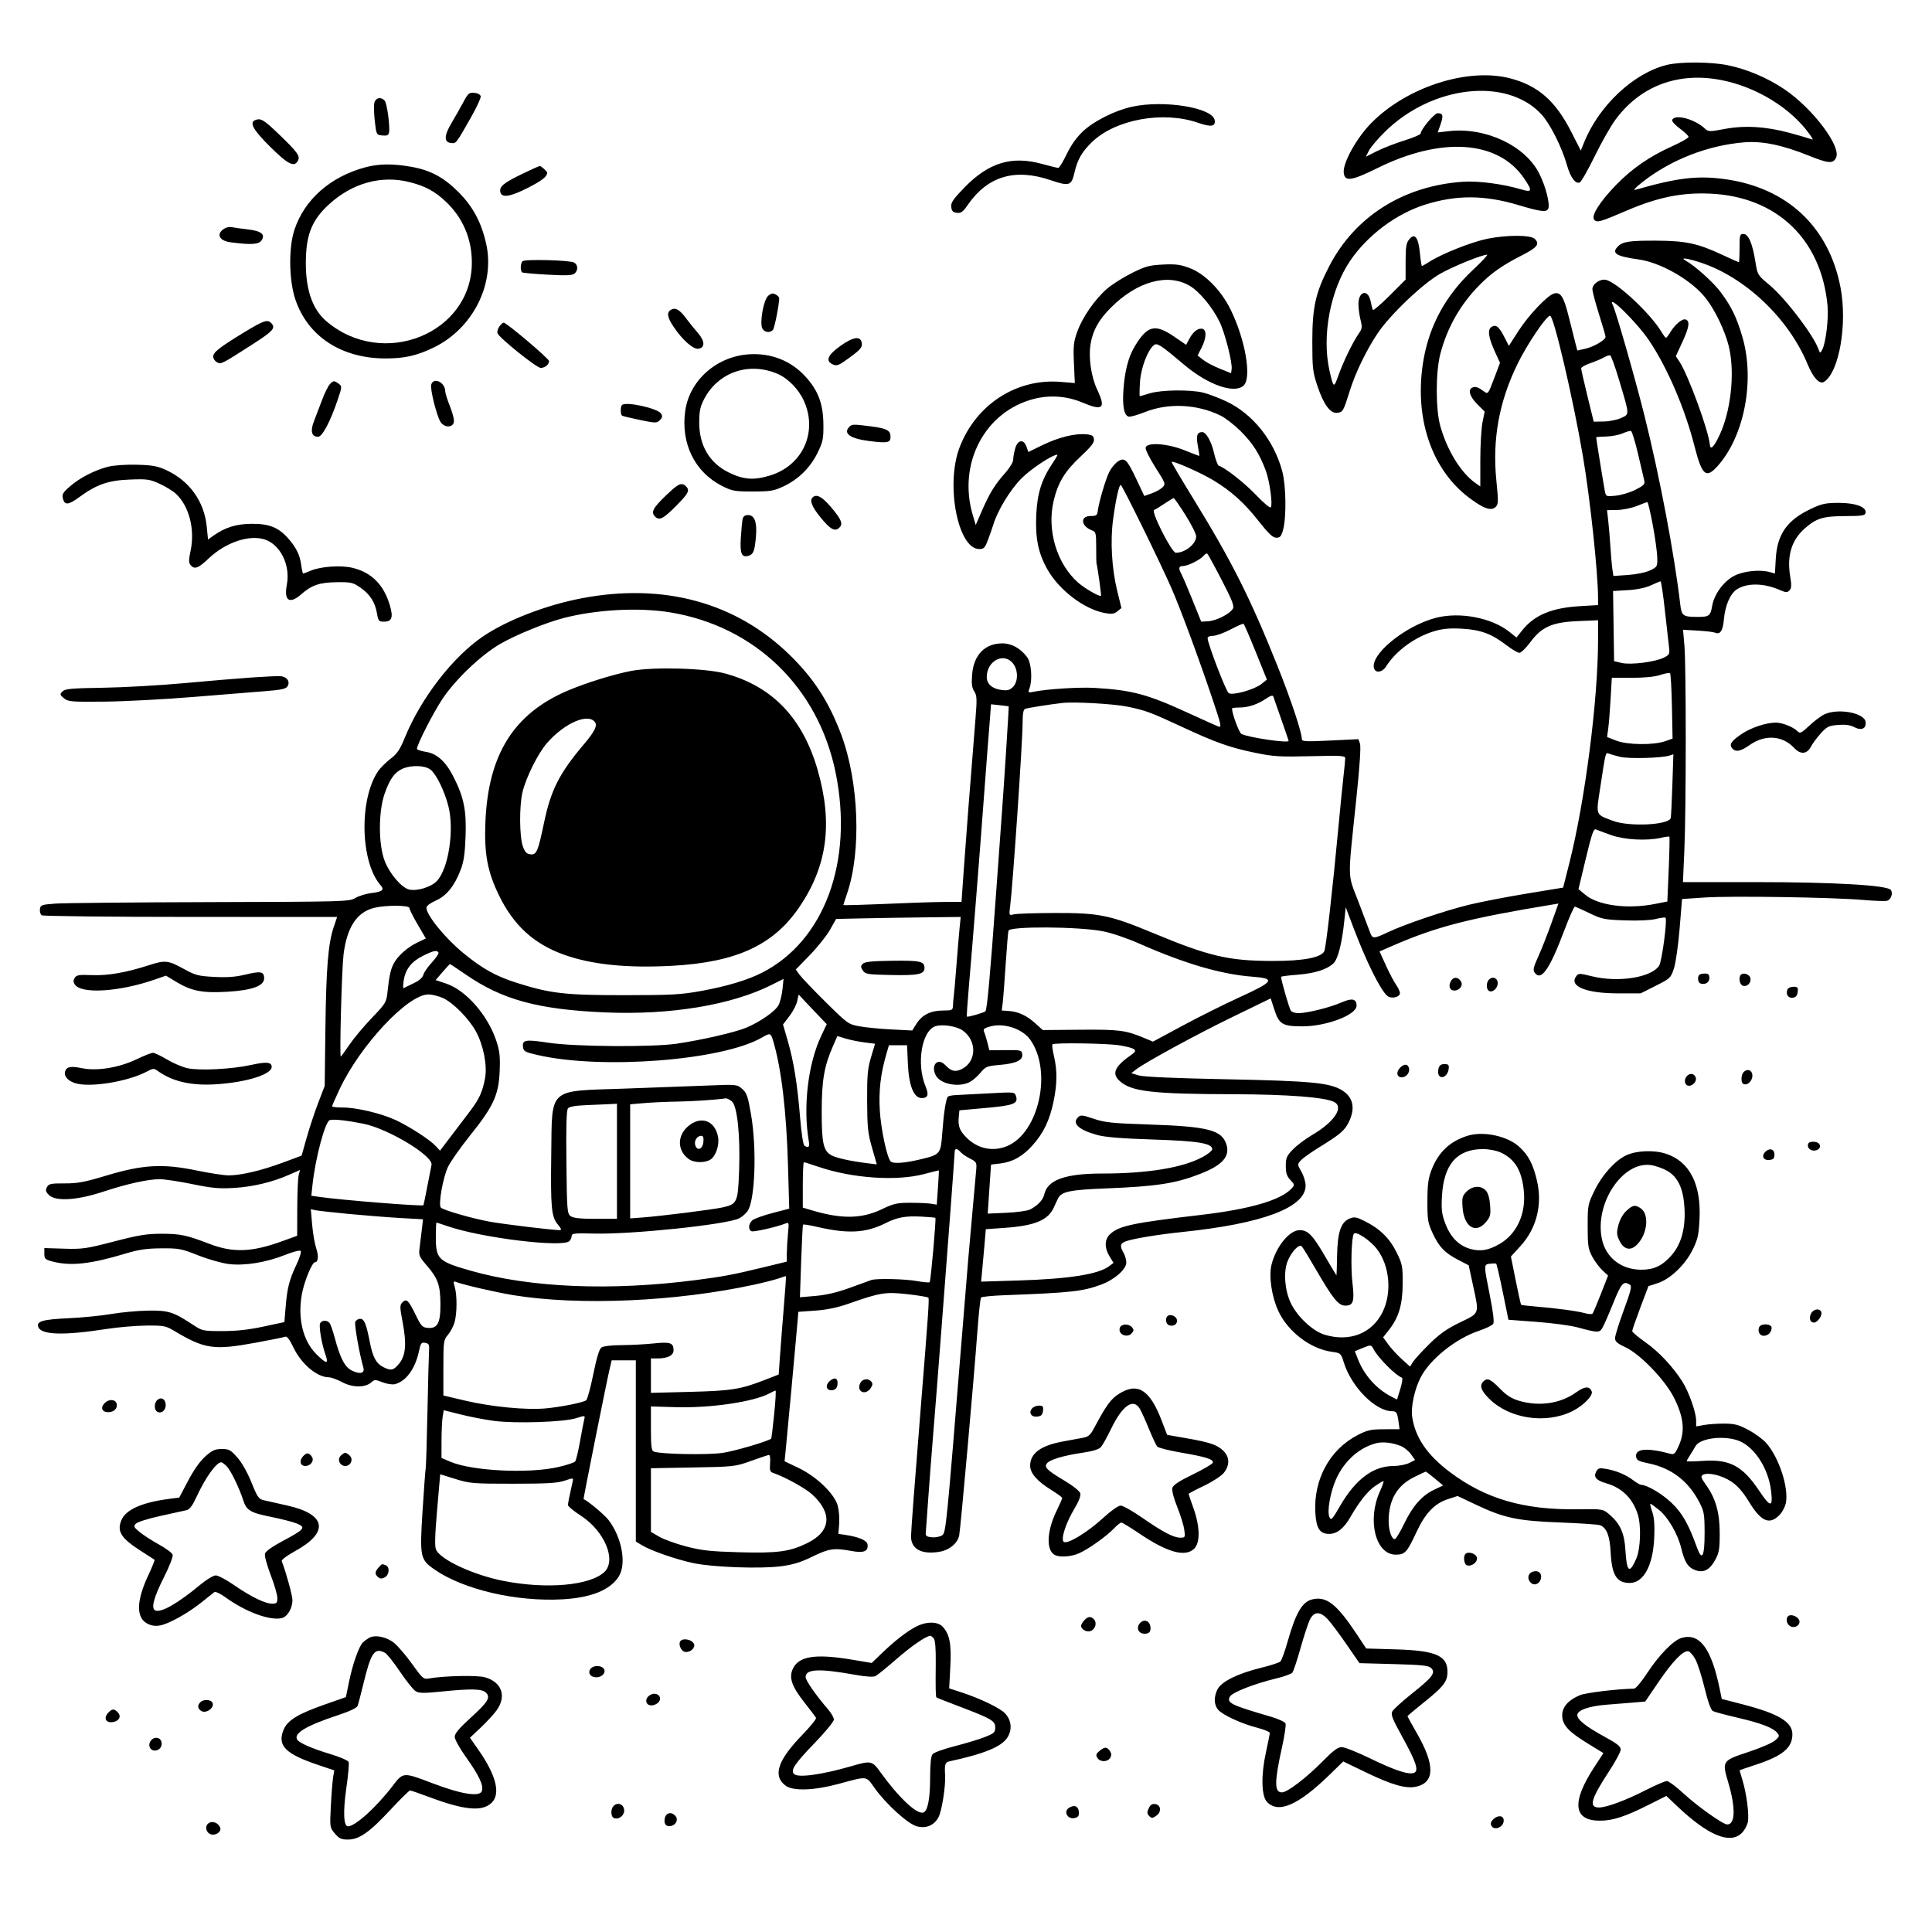 <svg version="1.1" width="1024" height="1024" xmlns="http://www.w3.org/2000/svg"><path d="M883.500 34.392 C 865.850 38.704,847.358 56.069,839.499 75.712 L 837.857 79.815 832.746 69.789 C 824.425 53.464,815.168 45.363,800.458 41.531 C 778.012 35.685,745.733 46.056,726.826 65.189 C 719.109 72.999,711.698 86.313,712.202 91.461 C 712.689 96.432,716.143 95.966,730.179 89.036 C 764.021 72.328,793.963 74.385,807.666 94.359 C 812.347 101.182,812.139 102.147,806.366 100.410 C 796.784 97.526,783.613 95.787,775.484 96.332 C 743.928 98.449,718.188 114.677,704.528 141.068 C 697.276 155.081,695.548 162.766,695.551 181.000 C 695.553 195.258,695.774 197.158,698.307 204.710 C 701.589 214.491,705.123 219.245,708.783 218.804 C 711.762 218.444,712.044 217.950,715.388 207.231 C 718.391 197.602,724.205 185.569,730.124 176.732 C 736.766 166.814,754.155 150.257,763.390 145.057 C 770.475 141.068,785.455 135.000,788.219 135.000 C 788.810 135.000,785.423 138.622,780.692 143.049 C 766.413 156.408,757.721 172.191,754.513 190.583 C 749.241 220.820,758.474 248.711,778.796 263.930 C 786.440 269.655,790.430 270.999,792.787 268.642 C 794.175 267.253,794.212 265.689,793.111 254.788 C 790.886 232.768,794.568 212.651,804.511 192.500 C 809.550 182.287,819.169 168.037,821.518 167.305 C 823.367 166.729,833.767 211.097,838.973 241.773 C 842.819 264.442,847.000 303.586,847.000 316.933 L 847.000 320.709 837.250 321.286 C 822.532 322.157,813.309 326.000,806.950 333.912 L 803.751 337.894 800.120 334.976 C 790.708 327.413,773.714 324.153,761.000 327.473 C 744.425 331.801,725.621 347.359,728.355 354.482 C 729.292 356.924,732.808 356.236,734.655 353.250 C 739.761 344.999,750.128 337.447,760.445 334.464 C 764.839 333.193,768.633 332.873,774.990 333.235 C 784.876 333.799,790.679 335.966,798.541 342.032 C 801.370 344.214,804.416 346.000,805.311 346.000 C 806.205 346.000,808.765 343.526,810.999 340.501 C 817.090 332.256,822.601 329.791,836.250 329.205 L 847.000 328.743 847.000 339.293 C 847.000 370.927,840.081 424.659,831.781 457.475 L 828.500 470.450 809.000 473.659 C 798.275 475.424,784.550 478.083,778.500 479.567 C 765.700 482.707,744.604 489.853,735.700 494.065 C 728.072 497.674,727.448 497.686,726.182 494.250 C 725.625 492.738,722.855 485.435,720.027 478.023 C 714.090 462.462,714.203 468.051,718.914 423.000 C 720.671 406.195,721.370 395.636,720.824 394.138 L 719.964 391.775 704.982 392.501 C 692.003 393.129,690.000 393.026,690.000 391.725 C 690.000 388.177,684.335 371.130,677.297 353.500 C 662.787 317.152,652.953 297.586,632.443 264.257 C 626.150 254.030,621.000 245.305,621.000 244.869 C 621.000 243.723,636.372 250.474,643.181 254.610 C 652.665 260.371,659.393 266.425,666.929 275.979 C 672.412 282.929,674.605 285.000,676.484 285.000 C 678.506 285.000,679.120 284.274,680.074 280.750 C 681.862 274.151,681.647 257.518,679.677 250.000 C 675.384 233.617,663.998 219.330,650.000 212.761 C 645.875 210.825,640.307 208.717,637.627 208.075 C 630.715 206.421,615.487 206.625,609.500 208.452 C 606.750 209.292,604.328 209.983,604.118 209.989 C 603.909 209.995,603.951 206.660,604.213 202.577 C 604.697 195.042,608.169 185.764,611.559 182.951 C 613.255 181.544,615.119 182.747,627.620 193.317 C 640.207 203.960,654.165 208.876,659.104 204.406 C 663.566 200.368,660.101 180.056,652.215 164.022 C 647.184 153.795,638.575 145.087,630.500 142.057 C 625.559 140.203,623.050 139.880,616.286 140.222 C 609.102 140.586,607.031 141.158,599.786 144.782 C 595.229 147.062,589.357 150.783,586.737 153.052 C 580.361 158.575,573.746 168.107,570.990 175.743 C 569.033 181.167,568.799 183.366,569.205 192.503 L 569.673 203.019 562.086 202.400 C 538.651 200.485,517.104 214.545,508.519 237.354 C 501.104 257.054,507.737 291.000,519.001 291.000 C 521.532 291.000,522.077 290.404,523.801 285.750 C 524.870 282.863,526.087 279.375,526.504 278.000 C 528.803 270.429,535.502 259.461,541.475 253.488 C 546.620 248.343,557.770 241.000,560.438 241.000 C 560.710 241.000,559.567 243.024,557.897 245.497 C 552.061 254.145,549.744 261.502,549.231 273.012 C 548.680 285.381,550.322 293.305,555.219 301.917 C 561.427 312.833,574.639 322.872,585.457 324.893 C 589.240 325.600,590.469 325.440,592.231 324.014 L 594.382 322.272 592.152 313.177 C 589.268 301.417,588.413 286.926,589.932 275.549 C 591.356 264.889,593.089 257.000,594.007 257.000 C 594.749 257.000,614.644 297.485,620.823 311.570 C 625.547 322.338,635.184 348.358,642.533 370.190 C 647.422 384.711,647.655 385.817,645.658 385.030 C 644.471 384.562,637.180 381.281,629.455 377.740 C 608.003 367.903,599.860 365.737,580.051 364.598 C 571.881 364.128,555.036 365.187,548.136 366.605 C 544.913 367.267,544.808 367.195,545.636 364.898 C 547.316 360.235,546.659 351.358,544.408 348.322 C 540.948 343.654,536.197 341.000,531.302 341.000 C 522.025 341.000,516.083 347.095,515.251 357.465 C 514.852 362.436,515.111 364.520,516.367 366.437 C 517.803 368.629,517.881 370.431,517.006 381.217 C 514.250 415.187,511.919 445.228,510.833 460.750 L 509.627 478.000 502.563 478.016 C 498.679 478.025,490.325 478.243,484.000 478.500 C 453.979 479.720,447.000 479.935,447.000 479.636 C 447.000 479.458,447.869 476.788,448.931 473.701 C 456.655 451.249,455.255 414.163,445.732 388.987 C 439.255 371.864,431.328 359.626,418.722 347.287 C 390.097 319.266,351.655 308.785,308.121 317.132 C 289.258 320.749,268.655 328.727,256.000 337.316 C 239.982 348.188,223.182 369.933,214.596 390.910 C 211.965 397.336,210.498 399.501,206.933 402.221 C 204.507 404.071,201.543 407.038,200.345 408.816 C 190.227 423.830,190.978 456.961,201.714 469.187 C 203.868 471.639,202.711 472.637,196.920 473.323 C 194.093 473.658,190.253 474.833,188.385 475.935 C 185.079 477.886,183.048 477.944,111.245 478.139 C 70.685 478.249,33.900 478.600,29.500 478.919 C 22.024 479.462,21.478 479.656,21.163 481.887 C 20.977 483.200,21.427 484.655,22.163 485.122 C 22.898 485.588,58.418 485.976,101.095 485.985 L 178.690 486.000 176.896 491.312 C 173.927 500.107,172.869 512.956,172.472 545.028 L 172.094 575.556 168.654 584.528 C 166.762 589.463,164.010 597.779,162.539 603.009 L 159.864 612.519 149.682 616.285 C 138.426 620.449,127.768 622.956,121.208 622.983 C 118.848 622.992,111.198 621.819,104.208 620.376 C 86.253 616.668,75.709 617.258,56.500 623.044 C 44.812 626.564,41.135 627.254,34.235 627.224 C 26.934 627.191,25.844 627.423,24.885 629.215 C 24.005 630.860,24.203 631.647,25.933 633.372 C 29.450 636.880,40.716 636.215,54.500 631.685 C 67.515 627.407,78.388 625.000,84.690 625.000 C 87.197 625.000,94.930 626.169,101.874 627.597 C 112.314 629.744,116.145 630.096,124.000 629.629 C 134.133 629.027,144.415 626.560,153.451 622.564 L 159.012 620.105 158.310 622.802 C 157.924 624.286,157.584 632.136,157.554 640.246 L 157.500 654.991 149.251 657.976 C 133.393 663.715,123.447 664.052,111.000 659.271 C 98.955 654.645,95.620 653.935,85.878 653.918 C 77.800 653.904,73.708 654.564,60.378 658.029 C 45.786 661.822,43.649 662.130,34.000 661.828 L 23.500 661.500 23.500 664.500 C 23.500 667.216,23.927 667.611,28.000 668.670 C 37.542 671.149,48.023 669.993,66.522 664.418 C 73.567 662.295,77.653 661.698,85.500 661.643 C 94.803 661.578,96.163 661.837,105.000 665.345 C 110.225 667.419,117.506 669.494,121.180 669.956 C 129.572 671.010,141.073 669.148,151.212 665.093 C 155.220 663.490,158.882 662.543,159.349 662.988 C 159.816 663.434,158.843 666.656,157.188 670.149 C 153.344 678.257,152.232 682.575,151.404 692.616 L 150.735 700.731 139.617 703.116 C 131.870 704.777,125.293 705.500,117.922 705.500 C 107.670 705.500,107.191 705.400,102.422 702.257 C 91.846 695.287,89.389 694.507,78.500 694.663 C 73.000 694.742,64.225 695.545,59.000 696.447 C 53.775 697.349,43.531 698.360,36.235 698.694 C 22.566 699.319,19.143 700.324,20.312 703.370 C 21.924 707.571,33.823 707.904,56.500 704.381 C 62.550 703.441,72.000 702.634,77.500 702.586 C 86.658 702.507,87.879 702.727,92.000 705.193 C 108.517 715.077,113.169 715.764,135.611 711.641 C 143.360 710.217,150.340 708.807,151.124 708.506 C 152.110 708.128,153.429 709.812,155.405 713.972 C 159.650 722.910,168.018 730.000,174.323 730.000 C 175.529 730.000,178.724 731.175,181.422 732.612 C 186.930 735.544,193.629 735.551,196.859 732.627 C 198.493 731.149,198.970 731.149,202.751 732.634 C 205.014 733.523,207.948 733.979,209.270 733.647 C 215.198 732.159,220.049 725.532,222.055 716.181 C 222.984 711.845,223.359 711.346,225.392 711.735 C 227.348 712.108,227.643 712.708,227.412 715.836 C 227.264 717.851,226.881 732.325,226.563 748.000 C 226.244 763.675,225.815 777.400,225.609 778.500 C 225.403 779.600,224.648 789.838,223.932 801.251 C 222.420 825.351,222.693 826.629,230.504 832.003 C 245.843 842.556,273.634 849.013,298.000 847.683 C 313.320 846.847,323.557 842.690,328.001 835.498 C 332.149 828.787,329.620 814.924,322.559 805.666 C 320.478 802.938,311.807 795.655,309.311 794.539 C 309.086 794.439,321.459 732.622,323.079 725.750 L 324.199 721.000 330.600 721.000 L 337.000 721.000 337.000 769.015 L 337.000 817.029 340.250 819.008 C 345.027 821.917,358.582 826.624,367.611 828.508 C 378.078 830.693,403.181 831.580,414.000 830.148 C 420.378 829.303,424.535 828.021,430.652 825.011 C 439.341 820.736,442.091 820.345,451.387 822.064 C 457.849 823.258,460.320 822.237,459.798 818.588 C 459.488 816.417,455.212 814.588,447.919 813.505 L 444.338 812.973 444.773 807.729 C 445.012 804.844,444.672 800.495,444.017 798.063 C 442.321 791.764,432.793 782.595,423.170 778.000 L 415.840 774.500 416.444 768.500 C 417.250 760.502,421.679 712.493,422.496 702.895 L 423.144 695.289 432.155 694.650 C 438.323 694.212,443.900 693.047,449.833 690.958 C 466.505 685.088,469.311 684.637,481.000 685.948 C 486.775 686.596,491.755 687.435,492.066 687.813 C 492.575 688.430,492.020 696.428,488.068 745.500 C 484.733 786.916,482.848 811.810,482.859 814.327 C 482.886 820.948,488.220 823.944,497.502 822.552 C 503.040 821.722,507.528 818.104,508.399 813.770 C 509.127 810.149,516.183 730.958,518.091 705.000 C 518.758 695.925,519.612 688.146,519.989 687.713 C 520.366 687.280,526.035 686.725,532.587 686.480 C 567.836 685.160,573.973 684.479,583.824 680.793 C 590.840 678.168,597.012 672.691,596.965 669.134 C 596.945 667.685,596.286 665.375,595.500 664.000 C 593.433 660.383,593.670 659.076,596.595 657.964 C 600.328 656.544,613.760 654.315,626.500 653.000 C 669.186 648.595,692.000 640.016,692.000 628.371 C 692.000 626.460,690.998 623.155,689.773 621.027 C 687.568 617.195,687.565 617.138,689.481 615.021 C 690.545 613.845,694.810 610.793,698.958 608.238 C 710.394 601.195,712.718 599.213,714.950 594.604 C 718.470 587.331,717.212 581.530,711.324 577.891 C 704.822 573.873,694.920 572.927,650.000 572.031 C 622.353 571.480,606.122 570.768,603.557 569.992 L 599.614 568.800 602.057 566.900 C 606.968 563.081,633.930 548.399,653.459 538.909 L 673.500 529.171 675.500 535.311 C 677.966 542.882,679.801 543.965,690.198 543.985 C 702.982 544.010,719.000 537.928,719.000 533.050 C 719.000 529.332,716.618 528.837,710.890 531.363 C 704.967 533.974,692.774 537.000,688.175 537.000 C 686.563 537.000,684.778 536.438,684.208 535.750 C 683.389 534.764,679.000 519.577,679.000 517.731 C 679.000 517.491,682.822 517.001,687.493 516.642 C 696.790 515.928,703.265 513.890,706.758 510.579 C 709.182 508.281,711.302 499.896,712.553 487.658 L 713.253 480.817 717.092 490.993 C 724.123 509.626,731.628 524.787,735.351 527.876 C 737.396 529.574,742.000 528.542,742.000 526.385 C 742.000 525.518,741.083 523.521,739.963 521.948 C 738.843 520.375,736.408 515.756,734.553 511.685 L 731.179 504.283 738.340 501.173 C 761.489 491.119,778.544 486.729,822.750 479.445 L 826.000 478.909 822.137 489.705 C 820.012 495.642,816.903 503.508,815.229 507.185 C 812.726 512.682,812.402 514.167,813.408 515.544 C 816.845 520.244,821.275 513.906,829.164 493.000 C 831.759 486.125,834.246 480.525,834.691 480.556 C 835.136 480.587,838.643 482.141,842.484 484.010 C 848.958 487.159,850.326 487.438,861.218 487.826 C 868.315 488.079,874.805 487.783,877.606 487.078 C 880.156 486.435,882.470 486.136,882.746 486.413 C 883.792 487.459,880.850 509.564,879.362 511.844 C 875.273 518.105,857.792 520.880,843.893 517.474 C 836.987 515.781,836.632 515.782,835.382 517.492 C 831.524 522.769,840.707 526.500,857.551 526.500 L 869.602 526.500 877.551 522.500 C 885.221 518.640,885.560 518.320,887.204 513.365 C 888.142 510.541,889.497 501.091,890.215 492.365 L 891.522 476.500 903.511 475.696 C 917.471 474.759,971.485 475.591,987.500 476.989 C 993.550 477.518,999.264 477.713,1000.199 477.424 C 1002.356 476.756,1003.493 473.299,1002.106 471.628 C 1000.065 469.169,971.542 467.535,930.747 467.540 L 891.994 467.545 892.747 450.523 C 893.709 428.777,893.727 353.113,892.773 342.145 L 892.046 333.790 899.773 334.230 C 904.023 334.471,908.175 334.964,909.000 335.324 C 911.720 336.512,913.156 334.387,913.689 328.390 C 914.350 320.947,917.030 314.681,920.536 312.384 C 925.897 308.872,934.832 308.990,943.293 312.686 C 946.568 314.116,947.273 314.149,948.457 312.921 C 949.544 311.794,949.623 310.261,948.836 305.500 C 947.023 294.522,949.556 286.231,956.618 280.030 C 962.727 274.667,966.286 273.586,977.986 273.541 C 987.021 273.506,988.517 273.266,988.798 271.808 C 989.394 268.719,983.414 266.512,974.500 266.532 C 967.674 266.546,965.546 266.999,960.000 269.615 C 947.183 275.660,941.956 283.050,941.195 296.199 L 940.745 303.974 938.122 303.242 C 932.811 301.758,924.194 302.631,919.259 305.152 C 913.586 308.051,908.516 314.963,907.470 321.225 C 906.611 326.364,905.824 326.969,900.000 326.971 C 891.950 326.974,891.287 326.497,890.545 320.161 C 887.397 293.298,879.632 252.400,871.528 220.000 C 866.692 200.665,856.407 164.765,854.839 161.750 C 851.225 154.797,867.588 170.790,874.186 180.660 C 883.816 195.064,893.057 216.605,898.092 236.384 C 902.061 251.976,904.189 253.853,910.268 247.125 C 924.474 231.401,930.229 201.715,923.536 178.693 C 920.521 168.322,917.738 162.565,912.005 154.846 C 908.187 149.705,898.511 140.991,893.500 138.182 C 890.172 136.316,893.929 136.760,901.085 139.078 C 924.847 146.776,947.985 168.684,958.034 193.000 C 961.028 200.247,964.392 203.868,966.761 202.394 C 974.724 197.440,979.208 172.014,975.548 152.566 C 969.504 120.453,947.408 99.606,914.521 94.989 C 899.852 92.930,889.186 94.177,867.000 100.547 C 865.325 101.028,866.466 99.714,870.455 96.567 C 885.506 84.692,905.165 77.004,924.500 75.430 C 934.011 74.657,944.745 76.869,958.616 82.463 C 969.151 86.711,971.637 86.890,973.177 83.511 C 975.935 77.458,960.517 57.172,945.551 47.162 C 936.604 41.178,925.934 36.669,915.792 34.584 C 906.804 32.737,890.666 32.641,883.500 34.392 M912.162 42.409 C 930.816 45.991,949.210 57.251,959.103 71.144 C 961.215 74.110,961.242 74.306,959.449 73.607 C 958.377 73.190,953.450 71.752,948.500 70.412 C 936.028 67.036,924.610 66.356,914.047 68.362 C 905.930 69.903,905.512 69.891,903.547 68.076 C 898.008 62.959,887.390 60.254,886.269 63.674 C 886.057 64.320,887.917 66.345,890.403 68.174 C 892.888 70.004,894.940 71.969,894.961 72.542 C 894.982 73.116,891.063 75.356,886.250 77.521 C 874.278 82.907,864.824 89.448,856.418 98.160 C 847.831 107.061,843.238 114.377,844.946 116.435 C 846.376 118.158,848.043 117.695,862.000 111.698 C 878.638 104.550,891.257 101.972,906.383 102.633 C 941.671 104.175,965.353 126.761,968.632 162.000 C 969.270 168.864,967.713 181.799,965.824 185.329 C 964.712 187.407,964.694 187.404,963.792 184.963 C 960.939 177.235,946.270 158.068,937.788 150.987 C 931.538 145.768,931.493 145.694,930.376 138.618 C 928.865 129.052,926.679 124.000,924.051 124.000 C 922.165 124.000,922.000 124.604,922.000 131.500 C 922.000 135.625,921.837 139.000,921.638 139.000 C 921.440 139.000,917.502 137.237,912.888 135.081 C 899.870 129.000,893.525 127.632,878.000 127.561 C 863.731 127.496,860.113 128.030,857.570 130.573 C 853.944 134.199,856.553 135.859,868.461 137.502 C 879.599 139.038,894.856 147.485,902.807 156.518 C 908.481 162.964,914.658 175.700,916.621 185.000 C 919.505 198.665,917.263 218.197,911.383 230.648 C 908.381 237.003,906.505 238.831,906.242 235.656 C 905.633 228.298,894.796 198.730,890.112 191.647 L 888.225 188.794 891.613 181.463 C 895.331 173.414,895.811 170.248,893.449 169.342 C 891.703 168.672,887.701 172.022,885.197 176.250 C 884.302 177.762,883.313 179.000,883.000 179.000 C 882.687 179.000,881.600 177.593,880.584 175.872 C 875.035 166.479,857.376 149.885,851.307 148.362 C 848.212 147.585,843.998 150.419,844.006 153.273 C 844.009 154.498,845.576 160.450,847.489 166.500 C 849.402 172.550,850.971 177.950,850.977 178.500 C 850.993 180.157,844.781 183.831,840.259 184.838 L 836.019 185.783 835.064 182.142 C 834.539 180.139,832.936 173.775,831.501 168.000 C 828.800 157.129,827.137 154.536,823.552 155.600 C 820.057 156.637,810.147 167.114,804.807 175.417 L 799.715 183.334 797.738 179.417 C 794.631 173.258,793.098 171.877,790.759 173.129 C 788.249 174.472,788.771 178.636,792.459 186.692 L 795.033 192.313 791.873 200.684 C 788.793 208.845,788.661 209.016,786.607 207.513 C 783.416 205.179,782.144 204.731,780.500 205.362 C 777.850 206.379,778.892 210.127,782.953 214.188 L 786.906 218.141 785.756 223.821 C 785.123 226.944,784.602 235.878,784.599 243.673 L 784.592 257.846 781.863 255.902 C 774.287 250.508,767.110 238.861,763.436 226.000 C 760.876 217.042,760.869 197.264,763.422 187.500 C 767.042 173.655,774.054 161.308,784.032 151.209 C 790.493 144.669,796.147 140.692,806.491 135.411 C 814.802 131.167,816.229 129.372,813.479 126.621 C 811.321 124.464,798.659 124.440,788.208 126.573 C 780.088 128.231,764.518 134.385,757.939 138.538 C 755.794 139.892,753.864 141.000,753.649 141.000 C 753.434 141.000,752.952 137.885,752.576 134.079 C 751.751 125.699,749.823 123.265,746.885 126.893 C 745.334 128.809,745.000 130.904,745.000 138.711 L 745.000 148.200 736.575 156.625 C 731.941 161.259,727.932 164.698,727.665 164.268 C 727.399 163.837,726.871 161.832,726.492 159.812 C 725.222 153.042,720.000 154.142,720.000 161.180 C 720.000 163.344,720.497 167.090,721.105 169.505 C 722.075 173.355,721.968 174.239,720.232 176.697 C 717.154 181.057,711.905 191.841,709.391 198.973 C 706.947 205.904,706.794 205.823,704.673 196.500 C 700.473 178.037,705.082 153.662,715.723 138.057 C 724.859 124.659,739.981 113.336,755.172 108.516 C 771.784 103.245,786.741 103.294,804.724 108.677 C 816.771 112.283,819.819 112.636,820.630 110.522 C 821.608 107.973,819.248 98.816,815.871 92.058 C 808.442 77.191,787.282 67.262,767.834 69.519 L 762.020 70.194 763.503 65.991 C 765.141 61.349,764.808 60.000,762.026 60.000 C 760.245 60.000,753.000 68.641,753.000 70.766 C 753.000 71.315,749.066 72.991,744.258 74.490 C 739.450 75.989,732.905 78.534,729.713 80.145 L 723.910 83.074 725.597 79.787 C 726.525 77.979,730.311 73.518,734.011 69.873 C 759.061 45.191,798.698 40.760,816.983 60.598 C 821.605 65.612,827.851 78.028,830.517 87.500 C 832.343 93.986,834.987 97.603,837.265 96.729 C 838.052 96.427,841.625 90.177,845.204 82.840 C 848.784 75.503,853.782 66.714,856.311 63.310 C 869.546 45.489,889.437 38.045,912.162 42.409 M245.545 54.201 C 243.991 57.115,241.176 62.086,239.289 65.246 C 235.329 71.881,235.234 75.355,239.000 75.786 C 241.793 76.106,241.597 76.358,249.713 62.058 C 252.661 56.864,254.940 51.914,254.778 51.058 C 254.604 50.138,253.231 49.377,251.428 49.201 C 248.654 48.929,248.111 49.391,245.545 54.201 M198.420 54.463 C 198.080 55.817,198.184 60.205,198.651 64.213 C 199.495 71.456,199.519 71.502,202.666 71.807 C 205.068 72.040,205.918 71.679,206.189 70.307 C 206.804 67.193,205.160 54.898,203.929 53.415 C 202.048 51.148,199.112 51.707,198.420 54.463 M600.072 56.553 C 590.986 58.523,579.906 64.073,573.969 69.626 C 570.628 72.751,567.697 76.866,565.379 81.685 C 563.444 85.708,561.447 89.000,560.941 89.000 C 560.436 89.000,556.536 88.044,552.276 86.875 C 536.174 82.457,523.985 86.176,511.137 99.426 C 505.127 105.625,503.916 107.415,504.180 109.715 C 504.430 111.887,505.086 112.568,507.162 112.808 C 509.336 113.059,510.375 112.316,512.827 108.751 C 523.394 93.393,537.858 89.041,556.867 95.499 C 566.752 98.858,567.892 98.491,569.511 91.429 C 571.077 84.602,573.431 80.479,578.667 75.389 C 591.112 63.294,616.418 58.648,634.940 65.058 C 641.859 67.453,644.295 67.096,643.820 63.758 C 642.874 57.106,617.099 52.860,600.072 56.553 M135.250 63.662 C 132.001 64.973,134.233 68.928,143.250 77.838 C 152.699 87.175,155.955 88.821,157.875 85.234 C 159.215 82.729,157.829 80.780,147.932 71.250 C 139.812 63.432,138.204 62.470,135.250 63.662 M194.000 88.576 C 175.298 93.488,161.474 105.570,156.078 121.718 C 152.908 131.205,153.117 148.516,156.523 158.664 C 163.100 178.256,180.886 189.940,204.201 189.985 C 214.360 190.005,220.936 188.525,229.824 184.221 C 250.608 174.155,262.512 150.590,257.661 129.111 C 255.109 117.809,250.640 109.465,243.083 101.890 C 235.195 93.985,228.221 90.232,218.050 88.417 C 208.434 86.701,200.950 86.751,194.000 88.576 M276.427 92.345 C 266.873 96.996,264.636 98.856,265.176 101.702 C 265.809 105.040,270.425 104.355,279.847 99.524 C 287.411 95.646,290.000 93.598,290.000 91.490 C 290.000 90.823,286.850 88.000,286.106 88.000 C 285.693 88.000,281.338 89.955,276.427 92.345 M217.296 96.577 C 225.533 98.711,230.357 101.319,236.226 106.808 C 245.256 115.255,250.097 126.546,250.091 139.150 C 250.075 176.821,202.868 195.834,172.944 170.220 C 165.095 163.501,161.526 152.135,162.169 135.895 C 162.660 123.462,165.828 116.226,174.155 108.517 C 186.587 97.007,202.239 92.675,217.296 96.577 M118.031 121.774 C 114.613 124.541,116.615 127.698,122.253 128.429 C 133.219 129.850,137.144 129.596,138.649 127.366 C 140.765 124.233,138.430 122.395,131.300 121.581 C 128.110 121.217,124.336 120.693,122.914 120.416 C 121.270 120.096,119.492 120.590,118.031 121.774 M276.950 138.450 C 275.791 139.609,275.693 143.692,276.809 144.382 C 277.254 144.657,283.317 145.199,290.282 145.586 C 299.892 146.120,303.315 145.984,304.473 145.022 C 306.522 143.322,306.407 140.286,304.250 139.142 C 301.843 137.864,278.137 137.263,276.950 138.450 M630.535 151.467 C 635.707 154.499,642.584 162.772,646.386 170.536 C 649.219 176.322,653.264 192.163,652.794 195.633 L 652.500 197.808 646.500 195.395 C 643.200 194.068,639.208 191.950,637.629 190.689 L 634.758 188.395 636.879 184.237 C 639.327 179.439,639.629 175.179,637.578 174.392 C 635.386 173.550,632.578 175.511,630.531 179.312 L 628.673 182.763 622.273 178.381 C 612.145 171.448,608.040 172.498,601.349 183.736 C 598.047 189.281,596.141 196.634,595.448 206.500 C 594.822 215.420,595.806 220.339,598.314 220.822 C 599.233 220.999,603.018 219.930,606.726 218.447 C 619.196 213.458,634.372 214.148,646.953 220.278 C 649.454 221.496,654.223 225.195,657.552 228.496 C 663.906 234.800,667.542 240.487,670.819 249.247 C 672.920 254.860,674.642 267.152,673.571 268.885 C 673.210 269.470,669.808 266.645,665.830 262.458 C 659.750 256.057,649.530 248.010,645.976 246.825 C 645.389 246.630,644.232 243.499,643.403 239.869 C 642.063 233.990,639.200 228.972,637.211 229.015 C 634.484 229.074,633.885 230.865,634.840 236.103 C 635.381 239.072,635.750 241.560,635.662 241.633 C 635.573 241.706,632.125 240.397,628.000 238.724 C 618.864 235.019,607.809 234.242,607.202 237.264 C 607.007 238.234,609.350 242.954,612.407 247.753 C 617.787 256.198,617.907 256.537,616.142 258.302 C 615.139 259.306,612.559 260.746,610.409 261.503 L 606.500 262.879 602.402 254.188 C 597.330 243.432,596.097 242.235,592.509 244.586 C 591.066 245.532,589.018 248.004,587.959 250.080 C 586.039 253.844,582.388 266.259,581.806 271.000 C 581.546 273.129,580.983 273.500,578.023 273.500 C 572.382 273.500,572.867 278.858,578.709 281.079 C 580.834 281.888,581.000 282.531,581.000 289.975 C 581.000 294.389,581.061 298.215,581.135 298.478 C 581.760 300.690,583.828 315.506,583.550 315.783 C 582.865 316.468,575.027 311.962,571.469 308.839 C 560.178 298.925,554.788 281.062,558.421 265.596 C 560.726 255.782,564.360 249.796,572.787 241.925 C 578.414 236.671,580.070 234.517,579.823 232.776 C 579.558 230.910,578.780 230.441,575.500 230.171 C 569.515 229.678,560.924 231.829,552.535 235.921 L 545.047 239.573 544.075 236.787 C 542.594 232.538,539.356 233.056,538.053 237.750 C 537.480 239.813,537.009 242.497,537.006 243.717 C 537.003 244.936,535.065 248.112,532.700 250.774 C 527.229 256.934,524.492 261.388,520.420 270.756 L 517.156 278.264 515.592 272.998 C 507.479 245.678,522.006 218.081,548.008 211.419 C 556.520 209.239,565.608 209.926,573.720 213.364 C 584.587 217.969,586.263 216.476,581.507 206.423 C 578.357 199.765,576.855 189.534,577.997 182.517 C 579.204 175.104,582.305 169.533,588.875 162.976 C 602.750 149.129,618.921 144.662,630.535 151.467 M407.162 156.765 C 404.687 158.886,402.503 171.202,404.079 174.147 C 405.214 176.268,408.291 176.596,409.729 174.750 C 410.555 173.689,413.000 161.239,413.000 158.093 C 413.000 157.530,412.142 156.611,411.093 156.050 C 409.649 155.277,408.694 155.450,407.162 156.765 M355.724 164.134 C 353.246 165.521,353.588 168.037,356.938 173.079 C 361.586 180.072,367.368 185.226,370.130 184.835 C 373.817 184.314,373.670 180.766,369.777 176.320 C 367.937 174.219,365.192 170.819,363.676 168.763 C 360.273 164.152,358.028 162.845,355.724 164.134 M129.500 176.086 C 116.352 184.078,113.000 186.705,113.000 189.016 C 113.000 190.068,113.903 191.413,115.006 192.003 C 117.200 193.177,117.405 193.073,134.435 182.112 C 144.499 175.634,146.036 173.954,144.070 171.584 C 141.975 169.061,140.109 169.637,129.500 176.086 M264.632 173.115 C 263.817 174.278,263.396 175.869,263.696 176.651 C 264.646 179.125,284.409 194.988,286.550 194.994 C 288.845 195.001,291.000 193.241,291.000 191.359 C 291.000 190.086,268.452 171.000,266.948 171.000 C 266.489 171.000,265.447 171.952,264.632 173.115 M445.500 183.297 C 438.668 188.167,437.353 191.292,441.364 193.120 C 443.611 194.144,444.535 193.767,450.477 189.404 C 455.962 185.377,457.039 184.118,456.795 182.024 C 456.315 177.914,452.437 178.351,445.500 183.297 M397.000 187.787 C 379.736 188.890,365.385 201.671,363.162 217.921 C 360.808 235.139,368.257 250.243,382.719 257.571 C 388.020 260.257,389.372 260.500,399.000 260.500 C 408.280 260.500,410.159 260.191,415.175 257.840 C 423.124 254.113,429.397 247.970,433.250 240.140 C 436.179 234.189,436.492 232.693,436.420 225.018 C 436.316 214.041,433.673 206.991,426.869 199.548 C 419.227 191.185,408.699 187.040,397.000 187.787 M858.042 201.054 C 863.812 220.369,863.752 219.415,859.336 221.511 C 857.267 222.493,853.127 223.342,850.136 223.398 L 844.699 223.500 841.396 210.000 C 839.579 202.575,838.072 195.974,838.046 195.330 C 838.021 194.687,840.138 193.433,842.750 192.544 C 845.362 191.655,848.625 190.286,850.000 189.501 C 851.375 188.717,852.911 188.195,853.412 188.342 C 853.914 188.488,855.998 194.209,858.042 201.054 M412.108 198.142 C 417.784 200.583,423.400 206.390,426.193 212.703 C 433.479 229.174,425.352 246.798,408.048 252.054 C 399.493 254.653,394.115 254.255,386.318 250.449 C 376.115 245.468,370.595 236.179,370.604 224.000 C 370.608 217.875,371.086 215.583,373.211 211.500 C 380.627 197.251,396.982 191.635,412.108 198.142 M174.728 203.750 C 173.858 204.713,172.047 208.425,170.703 212.000 C 169.359 215.575,167.425 220.651,166.404 223.279 C 164.355 228.553,165.145 231.500,168.609 231.500 C 170.809 231.500,175.097 223.415,178.947 212.010 C 181.331 204.947,181.346 204.726,179.506 203.381 C 177.078 201.606,176.636 201.640,174.728 203.750 M228.560 203.811 C 227.847 206.057,231.469 220.541,233.530 223.685 C 235.446 226.610,239.612 226.797,240.501 223.998 C 240.872 222.828,240.069 219.330,238.568 215.578 C 237.156 212.047,236.000 208.419,236.000 207.514 C 236.000 202.700,229.879 199.654,228.560 203.811 M329.667 214.667 C 328.759 215.574,328.821 219.774,329.750 220.335 C 330.163 220.585,334.441 221.604,339.258 222.601 C 347.551 224.317,348.106 224.322,349.741 222.688 C 351.065 221.364,351.216 220.560,350.393 219.231 C 348.638 216.401,331.669 212.664,329.667 214.667 M450.200 226.200 C 446.674 229.726,450.597 232.506,460.900 233.782 C 470.516 234.973,472.000 234.670,472.000 231.515 C 472.000 228.140,470.050 227.080,461.885 226.020 C 452.261 224.771,451.619 224.781,450.200 226.200 M868.185 240.565 C 869.723 247.129,871.217 253.502,871.504 254.726 C 871.944 256.600,871.210 257.367,866.876 259.563 C 864.043 260.998,859.361 262.417,856.470 262.715 C 851.321 263.247,851.204 263.200,850.617 260.379 C 850.093 257.854,845.997 232.465,846.002 231.767 C 846.003 231.620,848.365 231.440,851.252 231.368 C 854.138 231.295,858.075 230.546,860.000 229.704 C 861.925 228.862,863.925 228.275,864.444 228.401 C 864.963 228.527,866.647 234.000,868.185 240.565 M57.348 247.367 C 50.234 249.166,42.329 253.229,37.092 257.778 C 33.297 261.075,32.779 261.982,33.361 264.304 C 34.264 267.899,36.262 267.712,42.008 263.494 C 51.129 256.798,57.368 254.618,68.669 254.177 C 78.020 253.811,79.307 253.994,84.669 256.446 C 87.876 257.913,91.779 260.325,93.343 261.807 C 100.296 268.393,103.409 280.646,101.007 291.968 C 99.984 296.789,99.980 298.271,100.989 299.486 C 103.059 301.981,105.036 301.256,110.651 295.946 C 119.631 287.452,132.141 283.241,140.346 285.949 C 148.677 288.699,153.998 299.604,152.029 309.895 C 150.389 318.465,153.463 320.435,159.795 314.875 C 165.243 310.092,169.519 308.664,178.656 308.577 C 186.172 308.506,187.149 308.736,191.108 311.514 C 196.173 315.067,198.792 319.170,199.813 325.153 C 200.487 329.097,200.821 329.500,203.419 329.500 C 207.697 329.500,208.525 327.315,206.665 320.939 C 203.454 309.929,196.947 303.386,186.787 300.949 C 180.736 299.497,170.034 300.219,164.782 302.433 C 162.737 303.295,160.886 304.000,160.668 304.000 C 160.450 304.000,159.993 301.967,159.653 299.483 C 158.913 294.089,157.056 290.272,152.826 285.455 C 147.659 279.570,142.758 277.585,133.500 277.627 C 125.245 277.665,119.307 279.509,113.012 283.991 L 110.254 285.955 109.582 279.136 C 108.268 265.804,100.452 254.873,88.175 249.197 C 83.440 247.009,80.843 246.532,72.500 246.319 C 66.696 246.171,60.338 246.610,57.348 247.367 M352.847 262.718 C 346.037 269.292,344.908 271.508,347.200 273.800 C 349.460 276.060,351.561 274.992,358.382 268.119 C 363.698 262.762,365.069 260.793,364.572 259.227 C 364.221 258.121,362.980 256.967,361.814 256.662 C 360.180 256.234,358.126 257.622,352.847 262.718 M430.667 263.667 C 429.037 265.296,430.343 268.614,434.750 274.043 C 439.900 280.388,442.292 281.832,444.548 279.960 C 446.800 278.091,446.305 276.091,442.357 271.103 C 436.417 263.599,432.944 261.390,430.667 263.667 M628.332 272.992 C 631.449 277.938,634.000 283.028,634.000 284.303 C 634.000 288.307,628.083 293.050,623.185 292.974 C 621.027 292.940,609.883 270.938,611.698 270.294 C 612.356 270.060,614.831 268.556,617.198 266.952 C 619.564 265.349,621.762 264.028,622.082 264.018 C 622.402 264.008,625.215 268.046,628.332 272.992 M875.983 278.130 C 877.227 284.801,878.302 292.549,878.372 295.349 C 878.497 300.338,878.422 300.476,874.535 302.329 C 872.233 303.426,867.332 304.440,862.856 304.747 L 855.142 305.276 854.624 301.888 C 854.339 300.025,853.861 294.675,853.563 290.000 C 853.264 285.325,852.737 279.002,852.391 275.948 L 851.761 270.396 857.131 270.297 C 860.084 270.242,864.750 269.299,867.500 268.201 C 870.250 267.103,872.775 266.159,873.111 266.102 C 873.447 266.046,874.740 271.458,875.983 278.130 M393.581 275.250 C 393.329 276.488,392.907 280.963,392.643 285.195 C 392.124 293.513,393.124 295.730,396.860 294.545 C 399.325 293.762,399.986 292.016,400.657 284.512 C 401.340 276.880,399.953 273.000,396.544 273.000 C 394.747 273.000,393.909 273.637,393.581 275.250 M647.500 307.377 C 653.209 318.410,654.299 321.236,653.409 322.702 C 651.758 325.424,644.679 329.007,640.437 329.268 L 636.667 329.500 632.034 318.000 C 629.485 311.675,626.860 305.517,626.200 304.316 C 624.480 301.186,624.711 300.000,627.040 300.000 C 629.546 300.000,636.169 296.707,637.930 294.584 C 638.643 293.725,639.513 293.208,639.863 293.436 C 640.213 293.664,643.650 299.937,647.500 307.377 M882.392 323.250 C 883.309 331.637,884.294 340.389,884.583 342.697 C 885.070 346.597,884.889 347.006,882.021 348.489 C 877.469 350.843,864.342 352.526,859.500 351.376 L 855.500 350.427 855.228 331.843 L 854.957 313.259 862.728 312.794 C 867.637 312.501,872.158 311.563,875.000 310.249 C 877.475 309.105,879.776 308.131,880.112 308.084 C 880.449 308.038,881.475 314.863,882.392 323.250 M355.000 324.542 C 400.092 331.849,433.699 364.331,442.898 409.500 C 452.489 456.593,436.945 498.781,403.807 515.595 C 396.177 519.466,385.314 522.734,371.996 525.165 C 360.899 527.191,356.308 527.448,331.000 527.462 C 299.425 527.480,291.750 526.599,273.784 520.896 C 262.830 517.418,255.755 513.481,245.748 505.294 C 235.969 497.293,225.965 485.012,226.024 481.079 C 226.037 480.159,228.092 478.602,230.946 477.349 C 236.613 474.860,240.811 469.697,244.118 461.145 C 245.780 456.846,246.409 452.638,246.753 443.500 C 247.276 429.631,245.907 422.738,240.501 412.002 C 236.268 403.596,231.592 399.361,225.542 398.454 C 223.044 398.079,221.000 397.382,221.000 396.905 C 221.000 394.663,229.570 377.866,234.474 370.496 C 241.305 360.229,254.765 347.359,264.856 341.444 C 273.034 336.651,289.135 330.056,298.725 327.571 C 316.115 323.065,338.460 321.862,355.000 324.542 M665.576 345.562 L 671.478 360.207 668.546 362.545 C 664.762 365.562,653.382 368.731,651.222 367.368 C 649.826 366.487,640.186 341.357,640.053 338.250 C 640.022 337.524,641.221 337.000,642.913 337.000 C 644.515 337.000,648.677 335.497,652.163 333.660 C 655.648 331.823,658.764 330.455,659.088 330.619 C 659.411 330.783,662.331 337.508,665.576 345.562 M536.927 351.635 C 539.722 355.188,539.701 361.299,536.884 364.116 C 535.199 365.801,533.960 366.124,530.806 365.701 C 525.823 365.032,523.000 362.530,523.000 358.779 C 523.000 350.229,532.135 345.543,536.927 351.635 M334.686 355.573 C 325.303 357.345,310.105 362.079,300.500 366.222 C 272.223 378.417,258.777 399.982,257.281 435.537 C 256.567 452.499,258.334 462.002,264.576 474.771 C 272.235 490.439,282.913 500.204,298.626 505.907 C 313.378 511.262,332.415 513.225,356.500 511.877 C 390.390 509.980,409.935 500.941,423.631 480.832 C 438.488 459.018,441.518 436.386,433.370 408.095 C 425.443 380.573,409.328 363.749,384.411 356.981 C 373.915 354.130,346.443 353.352,334.686 355.573 M886.159 374.491 L 886.500 391.482 882.500 392.876 C 876.350 395.019,862.493 394.843,856.639 392.549 L 851.777 390.643 852.395 386.137 C 852.734 383.659,853.300 376.598,853.651 370.445 L 854.290 359.258 864.895 359.253 C 871.717 359.251,877.105 358.708,880.000 357.733 C 882.475 356.899,884.797 356.505,885.159 356.858 C 885.522 357.211,885.972 365.146,886.159 374.491 M133.000 359.110 C 126.125 359.587,110.150 360.930,97.500 362.093 C 84.850 363.256,65.555 364.347,54.622 364.518 C 37.741 364.781,34.499 365.077,33.122 366.478 C 31.624 368.003,31.684 368.280,33.903 370.099 C 36.127 371.922,37.726 372.054,55.403 371.879 C 65.906 371.775,86.875 370.676,102.000 369.438 C 117.125 368.199,134.405 366.806,140.400 366.343 C 149.093 365.671,151.522 365.146,152.395 363.750 C 153.974 361.226,151.972 358.530,148.399 358.371 C 146.805 358.300,139.875 358.632,133.000 359.110 M679.159 381.429 C 681.272 387.440,683.000 392.503,683.000 392.679 C 683.000 394.050,661.506 390.877,657.968 388.983 C 656.721 388.316,653.000 378.227,653.000 375.515 C 653.000 375.232,654.733 375.000,656.851 375.000 C 661.593 375.000,666.402 373.412,670.997 370.327 C 673.491 368.653,674.612 368.341,674.906 369.240 C 675.132 369.933,677.046 375.418,679.159 381.429 M597.667 374.566 C 607.208 376.537,609.887 377.531,626.500 385.265 C 644.356 393.577,652.013 396.284,665.454 399.037 C 675.023 400.997,678.462 401.204,694.650 400.798 C 710.907 400.391,712.999 400.519,712.992 401.919 C 712.987 402.789,712.550 407.325,712.020 412.000 C 711.490 416.675,710.366 427.925,709.521 437.000 C 706.282 471.789,702.794 502.517,701.892 504.202 C 700.076 507.595,690.693 509.350,674.500 509.324 C 651.215 509.288,640.890 506.885,611.500 494.662 C 588.129 484.942,582.607 483.816,558.734 483.902 C 548.413 483.939,538.800 484.263,537.371 484.622 C 534.785 485.271,534.777 485.255,535.394 480.387 C 536.821 469.128,541.995 393.107,541.998 383.357 C 541.999 378.380,542.399 376.061,543.314 375.710 C 544.626 375.206,556.371 373.344,563.000 372.588 C 569.434 371.854,590.303 373.045,597.667 374.566 M534.622 374.383 C 534.793 374.548,532.306 413.643,531.020 431.000 C 530.429 438.975,529.042 458.100,527.938 473.500 C 524.833 516.831,523.171 535.240,522.299 535.982 C 521.293 536.839,512.919 539.252,512.479 538.812 C 512.300 538.633,512.766 531.514,513.515 522.993 C 515.269 503.040,519.524 449.444,521.494 422.500 C 522.338 410.950,523.223 399.250,523.460 396.500 C 523.697 393.750,524.201 387.400,524.579 382.388 L 525.266 373.276 529.883 373.771 C 532.422 374.043,534.555 374.319,534.622 374.383 M967.266 378.484 C 965.487 379.257,961.823 381.956,959.124 384.481 C 954.660 388.656,954.073 388.930,952.643 387.500 C 950.451 385.308,944.607 383.000,941.250 383.000 C 936.046 383.000,927.990 385.694,922.988 389.107 C 917.511 392.845,916.394 394.565,918.105 396.627 C 919.890 398.778,922.568 398.263,927.431 394.836 C 935.444 389.188,944.763 389.810,950.924 396.405 C 954.305 400.024,957.667 399.798,959.797 395.811 C 960.733 394.057,963.115 390.837,965.089 388.657 C 968.271 385.140,969.301 384.640,974.175 384.235 C 978.089 383.911,980.605 384.262,982.908 385.453 C 986.676 387.401,989.304 386.125,988.798 382.593 C 988.122 377.875,974.601 375.295,967.266 378.484 M315.509 383.014 C 316.619 384.810,314.897 388.095,309.530 394.422 C 296.525 409.752,291.987 418.662,288.370 435.971 C 285.136 451.449,284.388 453.183,281.107 452.803 C 279.075 452.567,278.191 451.618,277.098 448.500 C 275.304 443.383,275.193 427.215,276.902 420.000 C 278.795 412.008,285.181 399.212,290.020 393.714 C 299.478 382.970,312.185 377.636,315.509 383.014 M858.621 401.135 C 863.059 402.252,880.569 401.824,884.710 400.496 L 886.921 399.788 886.386 416.144 C 886.092 425.140,885.698 432.999,885.511 433.610 C 884.381 437.292,863.529 438.292,854.933 435.076 C 845.544 431.563,845.871 432.378,848.070 418.000 C 851.123 398.037,850.942 398.764,852.690 399.434 C 853.552 399.765,856.221 400.530,858.621 401.135 M228.159 407.910 C 231.254 410.345,235.558 419.112,237.631 427.206 C 240.890 439.927,237.724 460.503,231.510 466.990 C 228.462 470.171,221.175 472.417,216.930 471.485 C 212.938 470.608,206.660 463.328,203.938 456.419 C 200.554 447.830,200.493 430.413,203.814 420.804 C 206.530 412.943,209.163 409.273,213.415 407.421 C 218.053 405.402,225.275 405.642,228.159 407.910 M854.000 442.637 C 861.034 445.138,872.983 445.768,880.472 444.031 C 882.656 443.525,884.607 443.274,884.806 443.473 C 885.005 443.672,884.845 451.483,884.449 460.830 L 883.730 477.824 877.115 479.121 C 862.380 482.011,847.014 479.938,840.065 474.124 L 836.631 471.250 840.509 455.092 C 843.740 441.632,844.647 439.051,845.943 439.630 C 846.800 440.012,850.425 441.366,854.000 442.637 M217.000 481.275 C 217.000 481.976,218.960 485.893,221.356 489.979 L 225.711 497.409 221.106 499.611 C 215.904 502.099,210.668 506.792,208.619 510.802 C 207.014 513.944,206.300 517.216,205.412 525.500 C 204.788 531.319,204.536 531.743,197.066 539.537 C 192.830 543.958,187.465 550.370,185.145 553.787 C 182.824 557.204,180.792 560.000,180.628 560.000 C 179.900 560.000,181.143 513.630,182.075 506.000 C 183.863 491.376,189.204 483.317,198.564 481.123 C 204.819 479.657,217.000 479.757,217.000 481.275 M508.610 491.750 C 508.288 494.913,507.540 503.800,506.948 511.500 C 506.356 519.200,505.712 526.625,505.518 528.000 C 505.323 529.375,505.127 531.641,505.082 533.036 C 505.005 535.414,504.674 535.573,499.750 535.598 C 493.269 535.630,488.693 537.924,485.738 542.623 L 483.500 546.182 472.500 545.627 C 466.450 545.321,458.800 544.574,455.500 543.967 C 449.647 542.889,449.211 542.577,437.681 531.181 C 431.180 524.756,424.942 518.234,423.818 516.688 L 421.775 513.875 429.245 506.188 C 433.354 501.959,438.165 495.925,439.938 492.777 L 443.160 487.054 457.330 486.747 C 465.124 486.579,479.982 486.341,490.348 486.220 L 509.196 486.000 508.610 491.750 M584.500 493.577 C 589.092 494.459,597.399 497.277,604.000 500.190 C 627.920 510.748,647.156 516.385,663.559 517.646 C 676.269 518.623,675.364 520.173,657.250 528.446 C 649.138 532.151,635.431 538.987,626.790 543.636 L 611.080 552.090 606.290 550.093 C 596.582 546.046,593.106 545.601,572.596 545.780 L 552.691 545.954 548.735 542.380 C 544.128 538.218,539.725 536.179,534.597 535.833 L 530.939 535.587 531.450 531.544 C 531.730 529.320,532.444 520.075,533.036 511.000 C 533.628 501.925,534.292 493.953,534.511 493.284 C 535.309 490.858,571.451 491.069,584.500 493.577 M232.415 504.862 C 232.708 505.336,231.145 507.676,228.943 510.062 C 226.740 512.448,224.678 515.436,224.360 516.701 C 223.988 518.186,222.135 519.783,219.141 521.200 C 216.589 522.409,214.232 523.548,213.904 523.731 C 213.576 523.914,213.606 522.097,213.971 519.694 C 214.878 513.714,218.048 509.653,224.203 506.586 C 229.696 503.849,231.548 503.460,232.415 504.862 M79.000 511.560 C 66.758 515.516,57.149 517.183,48.622 516.828 C 41.983 516.552,40.568 516.775,39.627 518.250 C 38.818 519.517,38.811 520.476,39.600 521.727 C 42.924 526.997,63.133 525.758,82.230 519.115 L 87.960 517.122 93.522 520.471 C 101.490 525.269,107.319 526.402,120.239 525.663 C 133.581 524.899,140.000 522.581,140.000 518.525 C 140.000 514.929,138.208 514.574,130.062 516.554 C 124.888 517.812,120.476 518.140,113.602 517.781 C 105.223 517.343,103.525 516.911,97.855 513.780 C 89.113 508.952,87.616 508.776,79.000 511.560 M457.325 510.818 C 456.105 512.037,456.105 512.527,457.325 514.366 C 458.638 516.346,459.726 516.520,472.383 516.778 C 486.629 517.069,490.000 516.363,490.000 513.087 C 490.000 509.535,487.810 509.035,473.042 509.222 C 462.235 509.359,458.394 509.748,457.325 510.818 M246.917 516.564 C 266.274 529.898,285.175 535.040,320.524 536.590 C 355.194 538.111,387.761 532.721,409.152 521.923 L 415.298 518.821 414.733 524.298 C 414.422 527.310,413.488 531.090,412.656 532.698 C 410.955 535.987,403.007 541.552,395.500 544.709 C 389.707 547.146,371.501 551.324,358.500 553.201 C 345.442 555.086,304.505 554.774,290.763 552.685 C 278.557 550.829,276.759 551.117,277.196 554.859 C 277.471 557.216,278.198 557.624,284.871 559.170 C 318.872 567.047,382.962 562.066,403.807 549.926 C 408.245 547.341,408.511 547.422,409.805 551.750 C 414.153 566.289,416.835 588.916,417.665 618.058 L 418.308 640.616 409.404 642.935 C 404.507 644.211,399.712 645.942,398.750 646.782 C 396.663 648.604,396.450 651.852,398.369 652.588 C 399.641 653.076,412.112 650.218,416.383 648.459 C 418.138 647.737,418.225 648.086,417.669 653.592 C 417.341 656.841,417.056 661.570,417.036 664.100 L 417.000 668.700 404.250 671.794 C 388.465 675.625,383.521 676.557,369.000 678.441 C 323.760 684.310,281.192 682.551,249.467 673.504 C 232.246 668.592,231.000 667.384,231.000 655.596 C 231.000 651.418,231.155 648.000,231.343 648.000 C 231.532 648.000,234.230 648.875,237.339 649.944 C 255.304 656.125,298.242 661.358,301.800 657.800 C 302.460 657.140,302.999 655.902,302.998 655.050 C 302.996 653.720,304.661 653.545,314.715 653.814 C 334.592 654.347,384.998 649.076,391.759 645.757 C 393.168 645.066,395.149 643.375,396.161 642.000 C 400.209 636.502,401.214 608.872,398.033 590.504 C 396.375 580.927,395.769 579.198,393.343 577.111 C 390.584 574.738,390.409 574.721,375.028 575.362 C 366.488 575.717,346.495 576.455,330.599 577.000 C 290.144 578.389,292.654 576.135,292.174 611.500 C 291.786 640.075,292.239 644.942,295.662 649.010 C 297.510 651.206,297.781 652.000,296.684 652.000 C 292.904 652.000,266.663 648.824,259.433 647.491 C 250.153 645.780,235.015 641.415,233.658 640.058 C 232.223 638.623,234.736 624.238,237.419 618.532 C 238.720 615.765,243.940 608.325,249.018 602.000 C 261.519 586.430,264.320 580.380,264.831 567.843 C 265.156 559.876,264.845 557.043,263.051 551.653 C 258.514 538.021,246.939 524.813,236.470 521.323 L 230.907 519.469 234.531 515.234 C 236.525 512.906,238.310 511.000,238.498 511.000 C 238.686 511.000,242.475 513.504,246.917 516.564 M900.667 516.667 C 899.543 517.791,899.927 520.809,901.250 521.254 C 903.777 522.104,906.000 520.761,906.000 518.383 C 906.000 516.553,905.458 516.000,903.667 516.000 C 902.383 516.000,901.033 516.300,900.667 516.667 M922.709 516.624 C 921.384 517.949,921.993 521.783,923.627 522.410 C 925.843 523.261,928.162 521.135,927.798 518.588 C 927.503 516.518,924.120 515.213,922.709 516.624 M768.990 520.018 C 767.537 522.733,768.382 525.000,770.846 525.000 C 773.650 525.000,775.641 522.241,774.335 520.166 C 772.765 517.674,770.282 517.605,768.990 520.018 M789.229 519.171 C 787.536 520.864,787.684 524.665,789.471 525.351 C 791.493 526.126,794.172 523.211,793.803 520.636 C 793.451 518.178,791.005 517.395,789.229 519.171 M947.362 524.500 C 946.390 527.031,947.815 529.165,950.246 528.820 C 951.861 528.591,952.590 527.721,952.816 525.750 C 953.090 523.375,952.779 523.000,950.535 523.000 C 949.106 523.000,947.678 523.675,947.362 524.500 M234.819 529.004 C 240.236 531.463,248.629 539.996,252.298 546.777 C 256.276 554.127,258.332 564.754,257.083 571.507 C 255.779 578.565,254.017 582.469,249.368 588.604 C 247.240 591.411,242.738 597.344,239.363 601.788 L 233.226 609.869 230.863 607.349 C 227.692 603.967,216.860 596.965,209.630 593.625 C 202.000 590.099,189.010 587.016,181.750 587.007 C 178.588 587.003,176.000 586.729,176.000 586.397 C 176.000 586.066,177.761 582.037,179.914 577.443 C 190.844 554.119,216.043 527.162,227.000 527.073 C 228.925 527.057,232.444 527.926,234.819 529.004 M430.873 535.169 L 438.180 542.837 435.200 549.169 C 428.245 563.947,425.575 586.658,428.667 604.750 C 429.216 607.964,428.570 608.661,426.364 607.235 C 425.705 606.808,424.748 600.625,424.084 592.500 C 422.617 574.551,420.711 562.677,417.542 551.740 L 415.010 543.004 418.464 538.479 C 420.364 535.991,422.215 532.369,422.579 530.431 C 422.943 528.492,423.314 527.040,423.404 527.203 C 423.493 527.367,426.855 530.951,430.873 535.169 M510.245 546.175 C 517.840 551.583,517.673 562.532,509.933 566.535 C 506.375 568.375,504.173 567.878,501.020 564.521 C 497.020 560.264,493.110 564.600,496.030 570.055 C 498.476 574.626,508.191 576.504,513.960 573.521 C 515.533 572.707,518.116 570.469,519.700 568.547 C 522.392 565.281,523.068 565.011,530.040 564.408 C 538.652 563.664,542.269 561.906,541.811 558.687 C 541.518 556.625,541.012 556.505,532.939 556.583 L 524.377 556.666 523.345 552.583 C 522.778 550.337,521.980 547.740,521.573 546.811 C 520.978 545.454,521.638 544.905,524.931 544.019 C 532.248 542.048,541.927 545.280,546.049 551.069 C 557.841 567.629,550.714 600.387,533.782 607.449 C 526.232 610.599,518.020 608.847,512.140 602.832 C 508.539 599.149,507.703 596.841,508.176 591.888 L 508.500 588.500 522.472 587.242 C 537.399 585.898,539.762 584.975,538.494 580.982 C 537.787 578.755,537.701 578.746,524.142 579.501 C 516.639 579.919,508.839 580.325,506.810 580.404 C 504.780 580.483,502.813 580.853,502.439 581.227 C 501.373 582.294,500.220 589.619,499.436 600.320 C 498.607 611.623,498.394 611.896,488.500 614.327 C 479.623 616.508,473.220 616.970,472.014 615.517 C 470.006 613.097,466.895 598.333,466.314 588.458 C 465.712 578.235,466.719 569.357,469.630 559.250 L 471.142 554.000 475.955 554.000 L 480.767 554.000 481.193 563.750 C 481.706 575.503,484.326 582.000,488.552 582.000 C 491.819 582.000,492.409 580.222,490.588 575.865 C 485.545 563.796,488.553 546.043,496.011 543.855 C 499.776 542.750,507.116 543.946,510.245 546.175 M458.257 552.513 L 463.788 553.204 461.659 560.352 C 459.856 566.404,459.540 569.953,459.596 583.500 C 459.654 597.509,459.977 600.598,462.195 608.325 L 464.727 617.150 459.614 616.520 C 451.074 615.467,443.642 613.844,440.891 612.433 C 436.428 610.143,435.498 606.087,435.520 589.000 C 435.542 572.494,436.841 565.024,441.549 554.322 L 443.826 549.144 448.276 550.483 C 450.724 551.219,455.215 552.133,458.257 552.513 M593.469 554.068 C 601.779 555.515,603.247 556.573,600.024 558.794 C 590.927 565.061,589.091 568.858,593.264 572.778 C 599.430 578.571,610.273 579.852,654.122 579.970 C 682.661 580.046,702.498 581.591,707.188 584.100 C 712.417 586.899,707.148 594.726,695.414 601.588 C 691.982 603.595,687.448 607.005,685.337 609.167 C 681.951 612.635,681.500 613.668,681.500 617.968 C 681.500 621.741,682.044 623.418,683.914 625.409 C 686.193 627.835,686.234 628.084,684.642 629.843 C 678.971 636.109,662.602 640.885,636.233 643.965 C 600.512 648.137,593.059 649.717,588.389 654.104 C 585.392 656.920,585.283 661.311,588.096 665.926 L 590.185 669.352 587.852 671.112 C 582.155 675.409,566.520 677.871,539.750 678.687 L 520.000 679.289 520.571 673.395 C 520.885 670.153,521.447 663.900,521.821 659.500 L 522.500 651.500 532.980 650.752 C 548.480 649.645,555.570 646.662,558.537 640.000 C 559.394 638.075,560.453 635.825,560.890 635.000 C 562.724 631.538,567.274 630.626,586.500 629.868 C 612.953 628.825,623.046 627.267,636.000 622.229 C 647.993 617.564,652.111 612.897,649.966 606.398 C 647.507 598.945,640.092 597.045,609.500 596.030 C 589.436 595.364,585.631 594.974,579.695 592.974 C 573.490 590.885,572.750 590.822,571.308 592.264 C 568.094 595.477,571.835 598.887,581.500 601.554 C 585.785 602.736,594.215 603.425,611.000 603.965 C 635.011 604.738,642.500 605.958,642.500 609.097 C 642.500 609.864,640.250 611.710,637.500 613.199 C 626.903 618.935,608.309 622.000,584.104 622.000 C 564.616 622.000,555.169 625.400,553.497 633.015 C 552.854 635.940,550.048 638.947,546.000 641.048 C 544.625 641.761,539.000 642.546,533.500 642.793 L 523.500 643.241 524.384 630.244 L 525.268 617.247 530.066 616.679 C 536.742 615.888,541.947 612.965,547.317 606.992 C 553.062 600.602,556.366 593.691,558.409 583.792 C 560.343 574.422,560.406 567.357,558.622 559.779 C 557.882 556.632,557.514 553.820,557.805 553.529 C 558.778 552.556,587.258 552.986,593.469 554.068 M72.376 561.441 C 63.147 565.868,51.532 567.785,43.595 566.191 C 37.549 564.976,35.478 565.311,34.581 567.650 C 33.638 570.106,35.749 572.762,39.671 574.056 C 47.398 576.607,67.792 573.331,77.892 567.918 C 81.043 566.229,81.628 566.186,83.457 567.513 C 91.467 573.323,101.638 575.609,115.199 574.647 C 131.099 573.518,144.000 569.413,144.000 565.483 C 144.000 562.912,141.223 562.642,133.172 564.429 C 123.089 566.667,105.877 567.568,99.465 566.193 C 96.696 565.599,91.773 563.513,88.524 561.557 C 85.276 559.601,81.916 558.005,81.059 558.012 C 80.201 558.018,76.294 559.561,72.376 561.441 M742.085 565.915 C 739.793 568.207,740.287 571.000,742.985 571.000 C 745.253 571.000,747.261 568.590,746.833 566.381 C 746.335 563.815,744.377 563.623,742.085 565.915 M762.392 566.573 C 762.022 568.049,762.239 569.639,762.901 570.301 C 764.596 571.996,767.429 569.891,767.816 566.649 C 768.086 564.394,767.754 564.000,765.585 564.000 C 763.683 564.000,762.875 564.651,762.392 566.573 M924.200 568.200 C 922.789 569.611,922.602 573.636,923.910 574.444 C 925.555 575.461,928.006 573.825,928.644 571.282 C 929.511 567.828,926.594 565.806,924.200 568.200 M894.229 570.171 C 892.576 571.824,892.672 574.660,894.403 575.324 C 896.466 576.116,899.275 573.665,898.847 571.445 C 898.404 569.143,895.938 568.462,894.229 570.171 M387.887 583.750 C 390.795 586.163,392.426 601.898,391.730 620.809 C 391.127 637.203,390.686 638.186,383.167 639.910 C 378.088 641.075,350.300 644.572,340.250 645.311 L 334.000 645.771 334.000 615.532 L 334.000 585.293 341.651 584.647 C 345.859 584.291,353.621 583.941,358.901 583.869 C 366.778 583.762,379.145 582.942,384.639 582.162 C 385.266 582.073,386.727 582.788,387.887 583.750 M327.000 615.500 L 327.000 646.000 315.691 646.000 C 307.508 646.000,303.846 645.608,302.441 644.582 C 300.615 643.248,300.482 641.548,300.204 615.990 C 299.994 596.756,300.240 588.416,301.045 587.446 C 301.803 586.533,305.073 585.964,310.841 585.743 C 315.604 585.561,321.188 585.319,323.250 585.206 L 327.000 585.000 327.000 615.500 M192.500 595.577 C 205.768 598.203,229.746 612.689,228.711 617.453 C 228.466 618.579,227.447 623.775,226.445 629.000 C 225.444 634.225,224.543 638.628,224.444 638.785 C 223.990 639.501,181.082 636.078,169.255 634.383 L 165.009 633.774 165.612 628.137 C 167.144 613.812,172.338 594.333,174.803 593.669 C 176.948 593.090,183.513 593.798,192.500 595.577 M364.566 597.076 C 358.720 602.209,359.016 610.096,365.217 614.439 C 368.045 616.420,373.913 616.450,376.701 614.497 C 379.490 612.543,381.364 606.754,380.573 602.536 C 378.925 593.754,371.308 591.156,364.566 597.076 M778.000 601.935 C 768.701 604.774,762.516 610.517,758.901 619.668 C 757.004 624.472,756.590 627.440,756.555 636.500 C 756.515 646.519,756.764 648.049,759.348 653.651 C 762.691 660.901,765.762 664.081,773.060 667.853 L 778.430 670.627 780.685 681.064 C 784.081 696.779,784.432 695.766,773.800 700.924 C 766.790 704.325,763.024 706.984,757.514 712.424 C 753.572 716.316,749.677 720.586,748.858 721.914 L 747.370 724.329 743.021 720.414 C 740.629 718.261,737.412 714.767,735.871 712.648 L 733.070 708.796 735.972 705.148 C 741.337 698.403,743.384 691.646,743.445 680.479 C 743.496 671.112,743.285 670.021,740.208 663.771 C 736.536 656.311,731.315 651.192,723.346 647.236 C 718.770 644.965,717.853 644.818,715.168 645.930 C 710.677 647.791,708.893 653.225,708.678 665.700 C 708.580 671.364,708.437 675.998,708.359 675.999 C 708.282 675.999,705.482 671.310,702.138 665.577 C 695.698 654.537,693.216 652.000,688.854 652.000 C 683.419 652.000,676.329 660.702,673.930 670.317 C 672.425 676.354,673.982 687.068,677.476 694.718 C 682.516 705.751,694.491 714.917,705.918 716.489 C 710.625 717.136,710.699 717.204,712.319 722.343 C 716.362 735.170,729.000 747.894,737.781 747.978 C 740.226 748.002,740.566 748.581,741.310 754.000 L 741.791 757.500 733.645 757.531 C 726.515 757.557,724.750 757.949,719.484 760.677 C 704.774 768.295,696.161 784.144,697.156 801.761 C 697.628 810.115,699.518 813.000,704.520 813.000 C 708.616 813.000,712.294 810.091,715.676 804.177 C 720.299 796.091,724.806 790.407,728.774 787.657 C 730.882 786.196,732.896 785.000,733.248 785.000 C 733.601 785.000,732.776 787.431,731.416 790.402 C 724.469 805.576,729.037 824.000,739.746 824.000 C 744.663 824.000,745.719 822.851,750.776 812.000 C 755.450 801.973,760.365 796.849,767.527 794.538 L 772.554 792.916 782.173 797.472 C 797.218 804.599,804.353 806.108,827.000 806.952 C 837.725 807.352,847.261 808.014,848.190 808.423 C 851.649 809.947,853.226 814.081,853.679 822.813 C 854.306 834.887,856.878 839.000,863.799 839.000 C 871.138 839.000,876.141 829.749,876.778 815.000 C 877.069 808.280,876.757 804.256,875.711 801.250 C 874.899 798.913,874.472 797.000,874.764 797.000 C 875.055 797.000,877.170 798.537,879.463 800.416 C 884.175 804.277,889.252 813.062,891.070 820.500 C 892.857 827.811,894.521 830.559,898.046 832.019 C 902.616 833.912,905.983 832.359,908.976 826.979 C 911.138 823.093,911.470 821.242,911.484 813.000 C 911.503 801.854,909.437 794.373,904.372 787.250 C 901.508 783.221,901.259 782.435,902.609 781.679 C 905.291 780.178,912.724 781.966,917.695 785.307 C 921.014 787.538,923.818 790.755,927.005 795.987 C 933.343 806.392,937.776 808.378,943.003 803.150 C 944.606 801.548,946.167 798.627,946.571 796.476 C 948.091 788.371,942.868 772.475,936.183 764.861 C 934.471 762.911,930.242 759.800,926.785 757.947 C 921.539 755.135,919.426 754.572,914.000 754.539 C 910.425 754.518,905.587 754.843,903.250 755.262 L 899.000 756.024 898.979 752.762 C 898.952 748.557,895.087 737.655,891.762 732.403 C 886.731 724.456,879.232 716.444,872.199 711.500 C 868.287 708.750,865.091 706.050,865.097 705.500 C 865.102 704.950,867.042 699.364,869.407 693.087 L 873.707 681.674 878.475 680.153 C 885.204 678.005,893.181 670.409,897.130 662.388 C 899.871 656.820,900.373 654.577,900.783 646.070 C 901.671 627.618,895.543 615.666,883.068 611.523 C 876.706 609.409,867.190 609.795,861.823 612.385 C 855.888 615.248,849.096 622.824,845.134 631.000 C 841.601 638.292,841.500 638.819,841.500 650.000 C 841.500 660.201,841.769 662.005,843.885 665.975 C 845.197 668.436,847.628 671.718,849.287 673.268 L 852.304 676.086 848.513 685.793 C 846.428 691.132,844.429 695.833,844.071 696.240 C 843.713 696.648,841.909 696.547,840.062 696.018 C 836.210 694.913,824.900 693.384,814.027 692.497 C 809.917 692.162,806.404 691.737,806.220 691.554 C 806.036 691.370,804.743 685.543,803.347 678.605 L 800.808 665.991 805.833 660.492 C 814.427 651.089,817.605 638.500,814.608 625.729 C 812.535 616.895,810.054 612.185,805.132 607.738 C 798.902 602.110,786.275 599.409,778.000 601.935 M372.813 605.242 C 372.443 609.075,369.537 610.267,368.503 607.009 C 367.760 604.669,369.457 602.000,371.686 602.000 C 372.708 602.000,373.036 602.941,372.813 605.242 M958.591 605.852 C 957.351 607.859,959.225 610.112,961.878 609.804 C 965.581 609.375,965.554 605.622,961.844 605.193 C 960.384 605.024,958.920 605.321,958.591 605.852 M509.061 610.573 C 509.779 611.438,512.031 612.995,514.065 614.033 C 517.582 615.827,517.745 616.130,517.392 620.210 C 517.187 622.569,516.328 632.150,515.483 641.500 C 513.319 665.423,513.323 665.380,509.948 707.000 C 501.575 810.254,501.377 812.251,499.372 813.719 C 498.342 814.472,495.925 814.956,494.000 814.795 C 491.250 814.563,490.536 814.090,490.666 812.586 C 490.758 811.534,491.343 803.434,491.966 794.586 C 492.590 785.739,493.749 770.625,494.541 761.000 C 495.333 751.375,496.200 740.575,496.467 737.000 C 496.734 733.425,497.863 718.800,498.977 704.500 C 502.029 665.324,506.000 612.165,506.000 610.485 C 506.000 608.551,507.416 608.591,509.061 610.573 M795.500 610.890 C 802.993 614.348,806.658 620.534,807.677 631.440 C 808.805 643.518,803.899 654.099,794.725 659.374 C 788.899 662.724,784.630 663.436,779.304 661.945 C 773.218 660.241,768.762 655.721,766.048 648.500 C 764.154 643.459,763.869 641.141,764.267 634.000 C 765.207 617.135,772.253 609.044,786.000 609.044 C 789.236 609.044,793.147 609.804,795.500 610.890 M935.664 610.479 C 933.418 612.725,934.672 615.176,937.878 614.804 C 939.923 614.567,940.500 613.953,940.500 612.014 C 940.500 609.032,937.927 608.216,935.664 610.479 M433.779 618.425 C 451.835 624.566,475.380 626.157,490.000 622.224 C 494.125 621.114,497.559 620.272,497.632 620.353 C 497.704 620.434,497.479 624.550,497.132 629.500 L 496.500 638.500 493.500 638.000 C 491.850 637.725,486.900 637.500,482.500 637.500 C 475.474 637.500,473.647 637.909,467.500 640.862 C 456.715 646.042,446.195 646.220,430.286 641.491 L 425.500 640.068 425.500 628.033 C 425.500 621.414,425.759 615.999,426.075 615.999 C 426.391 616.000,429.858 617.091,433.779 618.425 M883.654 620.564 C 889.389 623.888,892.212 629.956,892.808 640.239 C 893.430 650.995,891.110 659.458,885.921 665.352 C 881.026 670.913,876.615 673.006,869.849 672.978 C 859.209 672.934,851.085 666.542,849.018 656.587 C 845.122 637.820,860.021 615.420,875.000 617.524 C 877.475 617.872,881.369 619.240,883.654 620.564 M777.339 631.570 C 775.030 633.879,774.813 634.738,775.198 640.056 C 775.937 650.271,782.150 654.176,787.517 647.798 C 789.911 644.952,790.165 643.955,789.794 638.835 C 789.525 635.107,788.727 632.356,787.534 631.037 C 784.958 628.191,780.485 628.424,777.339 631.570 M862.038 641.750 C 860.213 643.427,858.569 646.342,857.823 649.220 C 856.774 653.271,856.838 654.437,858.272 657.444 C 860.722 662.583,864.493 663.251,868.121 659.190 C 873.297 653.398,874.096 643.582,869.645 640.464 C 866.703 638.403,865.450 638.615,862.038 641.750 M185.000 643.430 C 193.525 644.241,205.832 645.208,212.349 645.579 L 224.199 646.252 223.560 651.876 C 223.208 654.969,222.673 659.339,222.371 661.586 C 221.871 665.309,222.199 666.108,226.059 670.568 C 232.111 677.561,233.367 681.062,233.439 691.144 C 233.511 701.306,231.871 704.319,226.551 703.799 C 223.899 703.539,223.108 702.689,220.500 697.296 C 216.570 689.168,215.480 688.091,213.349 690.223 C 211.832 691.739,211.843 692.558,213.488 701.302 C 215.608 712.560,215.008 718.649,211.351 722.995 C 208.487 726.398,207.135 726.638,202.967 724.483 C 199.354 722.615,197.579 719.284,196.048 711.500 C 194.085 701.514,193.048 699.000,190.891 699.000 C 189.816 699.000,188.649 699.750,188.297 700.668 C 187.748 702.100,190.558 717.951,192.565 724.738 C 193.481 727.833,191.013 728.574,186.663 726.510 C 182.799 724.677,180.389 720.118,177.387 708.960 C 176.431 705.407,175.223 701.938,174.702 701.250 C 173.399 699.530,170.337 699.678,169.640 701.495 C 168.956 703.279,170.555 712.488,172.513 718.038 C 174.325 723.173,173.026 723.078,167.630 717.683 C 160.628 710.681,157.766 699.058,159.918 686.370 C 161.067 679.600,165.368 669.000,166.967 669.000 C 168.675 669.000,168.960 665.650,167.595 661.627 C 166.815 659.330,165.852 653.726,165.455 649.173 L 164.733 640.895 167.116 641.425 C 168.427 641.717,176.475 642.619,185.000 643.430 M495.776 645.464 C 496.254 645.905,493.317 679.017,492.749 679.585 C 492.451 679.882,489.374 679.612,485.911 678.984 C 479.754 677.867,464.626 677.511,461.881 678.419 C 461.122 678.670,456.066 680.503,450.647 682.492 C 443.927 684.960,438.122 686.344,432.386 686.847 L 423.978 687.584 424.624 668.542 C 424.979 658.069,425.440 649.307,425.648 649.070 C 425.856 648.834,429.283 649.390,433.263 650.306 C 449.482 654.038,458.914 653.525,469.246 648.348 C 475.583 645.173,479.886 644.383,488.389 644.833 C 492.300 645.041,495.624 645.325,495.776 645.464 M729.741 661.944 C 736.631 670.848,737.890 685.389,732.662 695.688 C 727.003 706.838,715.305 711.358,702.189 707.463 C 695.782 705.561,687.475 697.781,684.076 690.500 C 680.941 683.787,680.212 674.351,682.388 668.653 C 684.289 663.676,688.538 659.131,689.951 660.563 C 690.460 661.078,693.880 666.675,697.552 673.000 C 706.537 688.477,709.410 692.000,713.049 692.000 C 717.297 692.000,717.988 689.804,716.832 679.976 C 715.855 671.671,716.283 655.969,717.542 653.932 C 718.555 652.293,726.115 657.258,729.741 661.944 M796.500 684.794 L 799.500 699.497 814.500 700.626 C 822.750 701.247,832.425 702.543,836.000 703.506 C 846.936 706.452,847.657 706.470,849.264 703.850 C 850.056 702.558,852.649 696.663,855.025 690.750 C 859.338 680.018,860.479 678.751,863.889 680.910 C 865.024 681.629,864.428 684.100,860.639 694.387 C 858.088 701.316,856.000 708.003,856.000 709.248 C 856.000 711.006,857.171 712.049,861.242 713.916 C 869.280 717.604,882.675 731.525,887.407 741.108 C 892.404 751.227,893.150 758.456,889.964 765.863 C 888.047 770.318,887.358 771.063,885.594 770.590 C 872.895 767.186,866.526 767.735,867.182 772.177 C 867.443 773.947,868.593 774.556,873.598 775.573 C 885.823 778.057,894.768 784.862,900.660 796.160 C 903.193 801.017,903.447 802.469,903.473 812.199 C 903.505 824.987,902.158 827.731,899.478 820.335 C 894.877 807.637,891.659 801.979,885.928 796.513 C 880.897 791.714,872.930 787.000,869.850 787.000 C 869.309 787.000,867.434 785.919,865.683 784.598 C 861.723 781.611,856.531 779.435,851.224 778.538 C 847.699 777.942,846.997 778.138,846.006 779.989 C 844.474 782.852,846.019 784.638,851.369 786.186 C 859.672 788.589,865.246 794.047,868.004 802.477 C 869.978 808.511,869.556 820.956,867.196 826.291 C 863.585 834.452,862.202 833.248,861.482 821.318 C 860.968 812.802,858.754 807.747,853.524 803.155 C 849.613 799.721,849.824 799.760,836.000 799.944 C 807.506 800.324,787.268 794.404,768.385 780.165 C 756.360 771.098,750.057 761.827,748.479 750.887 C 747.736 745.732,749.725 736.419,752.898 730.199 C 757.886 720.423,771.526 709.490,783.929 705.326 C 787.543 704.113,790.918 702.466,791.428 701.666 C 792.036 700.714,791.432 695.572,789.678 686.755 C 786.355 670.058,786.355 670.212,789.750 669.794 C 791.263 669.608,792.725 669.599,793.000 669.774 C 793.275 669.949,794.850 676.708,796.500 684.794 M415.416 693.000 C 414.667 702.075,413.756 713.780,413.392 719.011 L 412.731 728.521 405.334 731.399 C 392.508 736.390,387.759 737.147,365.750 737.714 L 345.000 738.248 345.000 729.124 L 345.000 720.000 348.435 720.000 C 353.873 720.000,357.000 718.411,357.000 715.647 C 357.000 711.712,355.268 711.118,346.500 712.046 C 342.100 712.511,334.424 712.916,329.441 712.946 C 323.831 712.979,319.747 713.476,318.714 714.250 C 317.608 715.078,316.161 719.888,314.427 728.500 C 312.987 735.650,311.290 741.824,310.655 742.221 C 308.645 743.476,296.784 745.820,289.000 746.501 C 278.659 747.405,260.423 745.630,246.586 742.371 L 235.000 739.643 235.000 724.977 C 235.000 710.984,235.109 710.184,237.374 707.549 C 238.679 706.029,240.254 703.094,240.874 701.027 C 242.251 696.431,242.339 686.668,241.044 682.153 C 240.200 679.211,240.288 678.899,241.794 679.492 C 245.489 680.949,263.139 685.015,272.071 686.467 C 306.931 692.135,358.104 689.918,399.521 680.945 C 404.753 679.811,410.713 678.292,412.766 677.568 C 414.820 676.844,416.562 676.307,416.639 676.376 C 416.715 676.444,416.165 683.925,415.416 693.000 M959.958 696.078 C 958.633 698.553,959.356 701.000,961.412 701.000 C 963.333 701.000,966.001 697.165,965.318 695.385 C 964.516 693.297,961.219 693.723,959.958 696.078 M618.709 697.624 C 617.464 698.869,617.948 701.766,619.500 702.362 C 621.956 703.304,624.131 701.920,623.803 699.623 C 623.503 697.520,620.135 696.199,618.709 697.624 M593.590 703.627 C 592.225 707.184,597.478 709.539,600.000 706.500 C 600.993 705.303,600.993 704.697,600.000 703.500 C 598.346 701.507,594.373 701.585,593.590 703.627 M932.362 703.500 C 931.498 705.750,932.701 708.000,934.769 708.000 C 937.101 708.000,939.000 706.115,939.000 703.800 C 939.000 701.500,933.229 701.239,932.362 703.500 M728.111 715.250 C 730.464 719.729,739.800 729.077,743.028 730.185 C 743.532 730.358,743.157 733.040,742.195 736.145 L 740.445 741.789 737.473 740.253 C 729.504 736.136,723.073 728.923,719.715 720.339 L 718.088 716.179 721.794 714.641 C 726.658 712.622,726.735 712.630,728.111 715.250 M439.993 731.804 C 437.100 734.147,437.886 737.297,441.246 736.820 C 442.734 736.609,443.614 735.697,443.835 734.135 C 444.333 730.611,442.694 729.617,439.993 731.804 M456.039 732.928 C 453.649 737.394,458.489 739.996,461.415 735.818 C 462.542 734.209,462.656 733.290,461.849 732.318 C 460.250 730.391,457.226 730.709,456.039 732.928 M786.200 732.200 C 784.046 734.354,784.926 736.979,789.250 741.300 C 799.984 752.028,819.400 754.935,833.451 747.917 C 839.156 745.068,844.470 739.666,843.655 737.543 C 842.504 734.544,839.971 734.682,835.358 737.995 C 827.049 743.962,815.774 745.607,805.037 742.418 C 801.105 741.251,798.458 739.550,794.920 735.918 C 789.989 730.855,788.275 730.125,786.200 732.200 M592.946 738.851 C 588.683 741.585,586.303 744.882,579.873 756.957 C 577.942 760.583,576.848 761.534,574.000 762.057 C 572.075 762.410,567.350 763.278,563.500 763.985 C 551.573 766.175,546.000 770.284,546.000 776.888 C 546.000 780.799,549.738 785.099,557.078 789.629 C 560.335 791.639,563.000 793.591,563.000 793.965 C 563.000 794.339,561.597 797.538,559.883 801.073 C 554.572 812.022,554.422 822.413,559.545 824.379 C 562.398 825.474,567.645 825.046,571.628 823.394 C 576.378 821.424,586.468 814.294,590.437 810.102 C 592.052 808.396,593.812 807.000,594.347 807.000 C 594.882 807.000,599.185 809.619,603.910 812.820 C 618.551 822.740,628.034 825.412,632.811 820.961 C 636.244 817.763,636.097 809.162,632.438 799.017 C 631.097 795.300,630.000 792.056,630.000 791.809 C 630.000 791.562,633.608 789.647,638.018 787.553 C 642.428 785.459,647.153 782.418,648.518 780.796 C 651.922 776.751,651.819 772.138,648.250 768.808 C 644.897 765.679,641.260 764.469,628.470 762.229 L 618.595 760.500 615.789 753.143 C 609.433 736.474,602.963 732.427,592.946 738.851 M410.313 749.658 C 409.600 756.620,408.901 762.403,408.759 762.510 C 406.717 764.038,389.317 769.137,382.977 770.064 C 374.946 771.238,350.158 770.765,346.518 769.369 C 345.281 768.894,345.000 766.628,345.000 757.114 L 345.000 745.443 358.365 745.833 C 376.742 746.370,399.686 742.962,407.948 738.468 C 409.352 737.705,410.749 737.062,411.054 737.040 C 411.359 737.018,411.025 742.696,410.313 749.658 M83.229 742.171 C 81.472 743.928,81.711 747.675,83.627 748.410 C 85.985 749.315,88.149 747.078,87.801 744.094 C 87.468 741.246,85.136 740.264,83.229 742.171 M55.521 743.621 C 53.078 746.065,54.018 748.500,57.405 748.500 C 60.593 748.500,62.658 746.157,61.691 743.636 C 60.886 741.539,57.611 741.531,55.521 743.621 M604.171 746.750 C 605.052 748.263,607.236 753.100,609.024 757.500 C 610.812 761.900,612.781 766.052,613.400 766.726 C 614.018 767.401,619.716 768.840,626.063 769.925 C 639.212 772.173,643.312 773.478,642.815 775.256 C 642.624 775.940,637.845 778.750,632.195 781.500 C 624.722 785.137,621.771 787.100,621.365 788.703 C 621.035 790.003,622.098 794.105,623.956 798.703 C 625.688 802.992,627.367 808.413,627.688 810.750 C 628.249 814.836,628.169 815.000,625.596 815.000 C 622.011 815.000,616.351 812.034,605.320 804.374 C 600.271 800.868,595.169 798.000,593.981 798.000 C 592.716 798.000,588.860 800.717,584.661 804.568 C 576.141 812.382,565.423 818.823,563.740 817.140 C 562.185 815.585,564.986 807.066,569.536 799.511 C 571.762 795.813,572.915 792.807,572.593 791.537 C 572.287 790.331,568.860 787.577,564.191 784.787 C 554.737 779.136,553.238 777.623,554.997 775.503 C 556.607 773.564,563.958 771.408,573.936 769.949 C 579.073 769.198,582.443 768.168,583.468 767.035 C 584.340 766.072,586.796 761.680,588.926 757.275 C 594.946 744.828,600.726 740.837,604.171 746.750 M547.011 746.487 C 545.072 748.823,546.563 751.183,549.744 750.817 C 551.910 750.568,552.568 749.912,552.816 747.750 C 553.085 745.414,552.765 745.000,550.689 745.000 C 549.345 745.000,547.689 745.669,547.011 746.487 M261.745 753.089 C 273.034 754.591,298.756 753.756,305.341 751.673 C 310.152 750.150,310.178 750.154,309.645 752.321 C 309.350 753.519,308.347 758.775,307.415 764.000 C 306.483 769.225,305.332 773.998,304.858 774.606 C 304.383 775.214,300.283 776.558,295.747 777.593 C 280.164 781.147,250.295 779.667,238.750 774.769 L 234.000 772.754 234.011 763.627 C 234.017 758.607,234.285 752.911,234.606 750.968 L 235.191 747.436 244.096 749.681 C 248.993 750.915,256.935 752.449,261.745 753.089 M920.384 763.222 C 929.196 765.839,937.223 777.647,938.707 790.175 C 939.764 799.100,938.426 799.119,932.495 790.260 C 923.519 776.853,916.796 773.294,902.367 774.312 C 897.765 774.637,894.000 774.681,894.000 774.411 C 894.000 774.140,894.806 772.700,895.790 771.210 C 896.775 769.719,898.042 767.630,898.607 766.567 C 900.756 762.521,912.136 760.773,920.384 763.222 M742.601 766.479 C 744.307 767.191,746.675 769.139,747.863 770.808 L 750.024 773.842 746.858 775.421 C 745.117 776.289,741.399 777.004,738.596 777.010 C 727.838 777.030,718.530 783.971,710.326 798.090 C 706.006 805.525,705.501 806.050,704.605 804.041 C 703.253 801.012,705.147 790.544,708.286 783.687 C 712.630 774.198,720.550 767.187,729.500 764.908 C 732.995 764.018,738.204 764.642,742.601 766.479 M108.888 771.868 C 106.071 774.347,102.790 778.966,99.747 784.739 L 95.000 793.742 89.750 794.424 C 75.225 796.310,66.689 800.107,64.341 805.726 C 61.843 811.705,64.164 815.317,74.915 822.188 C 78.537 824.503,81.685 826.530,81.911 826.692 C 82.136 826.855,80.680 830.485,78.674 834.759 C 72.199 848.559,72.025 857.410,78.168 860.587 C 80.265 861.672,82.396 861.966,84.871 861.513 C 89.569 860.654,99.620 855.043,106.818 849.263 C 109.943 846.753,112.975 844.334,113.557 843.887 C 114.173 843.414,116.673 844.567,119.557 846.654 C 130.265 854.405,143.233 859.162,149.421 857.609 C 152.378 856.867,155.000 852.399,155.000 848.101 C 155.000 845.698,151.642 833.443,149.340 827.444 C 149.075 826.754,152.061 824.501,156.387 822.127 C 174.606 812.127,173.001 802.606,152.314 797.978 C 146.916 796.770,141.211 795.481,139.635 795.112 C 137.145 794.530,136.317 793.309,133.297 785.762 C 131.197 780.515,128.241 775.284,125.826 772.540 C 122.257 768.485,121.374 768.000,117.556 768.000 C 114.018 768.000,112.525 768.666,108.888 771.868 M160.556 771.938 C 158.439 774.278,159.133 777.000,161.846 777.000 C 164.602 777.000,166.640 774.239,165.371 772.226 C 163.849 769.814,162.548 769.737,160.556 771.938 M180.573 771.569 C 178.596 773.546,180.140 777.000,183.000 777.000 C 185.860 777.000,187.404 773.546,185.427 771.569 C 184.563 770.706,183.471 770.000,183.000 770.000 C 182.529 770.000,181.437 770.706,180.573 771.569 M408.157 775.493 C 407.865 779.161,408.139 780.103,409.650 780.622 C 416.131 782.852,426.906 788.794,430.537 792.141 C 441.392 802.147,440.382 811.747,427.825 817.900 C 418.554 822.443,412.112 823.298,391.500 822.718 C 376.474 822.295,371.870 821.785,363.637 819.635 C 358.213 818.217,351.800 815.901,349.387 814.487 L 345.000 811.916 345.000 795.054 L 345.000 778.193 367.250 777.793 C 389.050 777.401,389.672 777.331,398.000 774.341 C 402.675 772.663,406.953 771.225,407.507 771.145 C 408.100 771.060,408.367 772.849,408.157 775.493 M120.115 777.115 C 122.258 779.258,126.765 788.495,128.905 795.129 C 130.660 800.570,132.677 801.778,143.697 803.987 C 149.239 805.098,155.436 806.702,157.469 807.552 C 162.282 809.563,161.435 810.585,149.843 816.762 C 144.187 819.775,140.759 822.235,140.425 823.519 C 140.136 824.630,141.497 829.675,143.450 834.731 C 145.402 839.788,147.000 845.292,147.000 846.962 C 147.000 849.612,146.649 849.999,144.250 849.990 C 140.501 849.977,132.972 846.302,124.072 840.142 C 119.987 837.314,115.622 835.000,114.374 835.000 C 113.125 835.000,109.493 837.169,106.302 839.819 C 94.391 849.713,85.555 854.811,82.409 853.603 C 79.879 852.632,81.349 846.951,87.065 835.615 C 89.864 830.063,91.812 824.982,91.508 824.024 C 91.210 823.086,87.936 820.650,84.233 818.610 C 80.530 816.571,75.925 813.599,74.000 812.006 C 70.839 809.391,70.649 808.959,72.044 807.547 C 72.893 806.687,78.743 804.852,85.044 803.470 C 91.345 802.087,97.544 800.724,98.820 800.441 C 100.513 800.066,101.977 798.114,104.241 793.213 C 108.898 783.136,114.616 775.143,117.250 775.032 C 117.662 775.014,118.952 775.952,120.115 777.115 M760.502 783.664 L 764.886 787.328 760.193 789.544 C 753.708 792.607,748.830 798.103,744.327 807.417 C 742.222 811.771,740.015 815.495,739.422 815.693 C 737.747 816.251,735.999 811.396,736.006 806.203 C 736.019 795.089,740.385 787.463,749.281 783.017 C 752.602 781.358,755.499 780.000,755.719 780.000 C 755.939 780.000,758.092 781.649,760.502 783.664 M272.000 786.404 C 289.969 786.400,295.455 786.077,299.244 784.799 C 303.956 783.210,303.985 783.214,303.502 785.350 C 301.815 792.815,301.046 796.650,301.024 797.702 C 301.011 798.362,304.065 800.886,307.812 803.310 C 320.538 811.542,326.988 827.176,320.194 833.325 C 312.365 840.409,289.697 842.379,267.000 837.947 C 251.058 834.833,233.576 826.754,231.120 821.365 C 230.353 819.682,230.511 813.833,231.688 800.215 L 233.316 781.392 241.408 783.901 C 249.037 786.266,250.787 786.409,272.000 786.404 M776.713 823.621 C 775.457 824.876,775.951 829.044,777.422 829.608 C 779.823 830.530,783.155 828.102,782.811 825.682 C 782.499 823.493,778.270 822.063,776.713 823.621 M200.655 830.829 C 198.623 833.074,198.566 834.395,200.436 835.947 C 201.502 836.832,202.404 836.854,203.936 836.034 C 206.387 834.723,206.705 830.484,204.418 829.607 C 202.336 828.808,202.545 828.740,200.655 830.829 M812.250 833.083 C 809.635 834.074,809.291 837.167,811.584 839.070 C 813.553 840.704,816.362 839.218,816.798 836.310 C 817.209 833.575,815.031 832.029,812.250 833.083 M695.500 847.716 C 690.165 849.006,686.776 854.857,682.376 870.376 C 680.953 875.394,679.274 880.002,678.644 880.616 C 678.015 881.231,673.450 882.725,668.500 883.937 C 656.171 886.955,647.449 891.231,645.353 895.283 C 643.249 899.353,643.380 903.647,645.686 906.241 C 648.190 909.058,657.999 913.579,666.178 915.685 C 669.930 916.652,673.000 917.927,673.000 918.518 C 673.000 919.110,672.064 923.848,670.920 929.047 C 668.354 940.708,668.560 951.751,671.402 954.892 C 677.368 961.484,687.970 956.948,704.722 940.637 L 711.944 933.605 723.722 939.284 C 737.845 946.094,745.205 948.194,750.646 946.968 C 760.496 944.747,760.619 935.472,751.020 918.731 C 748.259 913.916,746.000 909.811,746.000 909.609 C 746.000 909.407,749.982 906.061,754.850 902.175 C 764.767 894.255,767.006 891.448,767.185 886.709 C 767.526 877.634,761.404 874.837,739.810 874.201 L 724.120 873.740 719.413 866.620 C 708.545 850.185,703.097 845.878,695.500 847.716 M703.563 858.062 C 705.178 859.746,709.659 865.709,713.520 871.312 L 720.541 881.500 738.737 882.000 C 753.781 882.413,757.215 882.783,758.564 884.133 C 761.030 886.603,759.254 888.965,748.476 897.545 C 743.286 901.676,738.557 905.960,737.966 907.064 C 737.069 908.739,737.960 911.006,743.360 920.785 C 750.653 933.992,752.141 938.625,749.425 939.667 C 746.587 940.756,739.248 938.330,726.177 931.984 C 719.400 928.693,712.638 926.000,711.150 926.000 C 709.120 926.000,706.708 927.770,701.473 933.099 C 692.612 942.121,682.353 950.000,679.468 950.000 C 675.378 950.000,675.399 944.543,679.559 925.752 C 680.868 919.840,681.679 914.326,681.361 913.498 C 681.043 912.669,677.569 911.054,673.641 909.908 C 652.424 903.716,650.087 902.575,651.854 899.272 C 653.077 896.988,664.705 892.436,676.709 889.543 C 680.673 888.587,684.393 887.231,684.975 886.531 C 685.556 885.830,687.528 879.911,689.357 873.378 C 691.186 866.845,693.441 860.038,694.367 858.250 C 696.538 854.060,699.663 853.996,703.563 858.062 M947.709 856.624 C 946.362 857.971,947.006 860.933,948.862 861.926 C 951.630 863.407,954.911 860.791,953.398 858.309 C 952.238 856.405,948.912 855.421,947.709 856.624 M574.655 858.829 C 573.745 859.835,573.000 861.129,573.000 861.706 C 573.000 863.550,575.838 865.186,577.901 864.531 C 580.409 863.735,581.550 860.368,579.960 858.452 C 578.343 856.503,576.651 856.623,574.655 858.829 M604.040 860.452 C 602.238 862.623,603.204 865.455,605.876 865.835 C 609.019 866.281,610.395 864.710,609.608 861.573 C 608.885 858.693,605.985 858.109,604.040 860.452 M485.500 862.167 C 480.583 864.723,474.171 869.714,467.261 876.366 L 462.023 881.409 451.761 879.683 C 431.827 876.331,422.985 877.794,420.028 884.934 C 418.140 889.490,419.821 894.066,426.479 902.500 C 429.519 906.350,432.232 909.950,432.508 910.500 C 432.785 911.050,429.472 915.151,425.146 919.612 C 412.132 933.037,409.447 941.262,416.389 946.439 C 420.360 949.400,431.460 949.026,444.500 945.491 C 460.006 941.287,458.921 941.169,463.462 947.567 C 469.564 956.163,481.157 966.696,485.931 967.981 C 490.903 969.320,495.181 967.485,497.487 963.024 C 499.196 959.719,501.256 946.619,500.933 941.112 C 500.580 935.112,500.903 934.059,503.250 933.551 C 521.814 929.531,530.931 925.761,534.015 920.827 C 536.568 916.745,536.089 911.816,532.790 908.212 C 530.198 905.381,519.764 900.321,509.790 897.059 L 503.081 894.864 503.683 883.628 C 504.335 871.457,503.370 866.273,499.703 862.250 C 497.053 859.344,491.001 859.308,485.500 862.167 M195.500 868.161 C 194.400 868.826,192.948 869.920,192.272 870.591 C 190.234 872.618,186.930 881.988,185.075 891.000 L 183.326 899.500 171.736 903.568 C 157.960 908.405,152.392 911.818,150.365 916.670 C 146.805 925.188,151.089 929.563,168.840 935.535 L 177.179 938.340 176.572 941.920 C 176.238 943.889,175.696 950.691,175.367 957.036 C 174.772 968.503,174.785 968.591,177.473 971.786 C 179.731 974.469,180.875 975.000,184.393 975.000 C 190.391 975.000,195.824 971.193,206.999 959.161 C 212.189 953.572,216.838 949.000,217.330 949.000 C 217.821 949.000,222.442 950.580,227.598 952.511 C 246.281 959.509,255.746 960.345,260.660 955.430 C 265.426 950.665,262.922 940.820,253.528 927.382 L 249.088 921.030 254.692 915.765 C 257.774 912.869,261.580 908.745,263.148 906.600 C 268.679 899.036,265.967 891.423,256.861 888.955 C 252.702 887.827,235.261 888.217,227.405 889.614 C 224.476 890.135,223.992 889.722,218.405 881.929 C 215.157 877.399,210.866 872.377,208.868 870.767 C 204.799 867.489,198.606 866.282,195.500 868.161 M494.925 868.410 C 495.691 869.333,496.051 873.908,495.966 881.660 C 495.821 894.805,495.918 899.251,496.356 899.689 C 496.518 899.851,501.965 902.000,508.462 904.465 C 525.531 910.940,527.500 912.092,527.500 915.593 C 527.500 918.173,526.899 918.727,522.000 920.667 C 518.975 921.865,511.775 924.045,506.000 925.512 C 500.225 926.979,494.938 928.900,494.250 929.781 C 493.431 930.830,492.998 935.023,492.994 941.941 C 492.988 953.220,491.752 959.774,489.463 960.653 C 486.101 961.943,476.363 952.825,466.604 939.250 C 462.269 933.220,461.638 933.086,451.497 936.034 C 435.666 940.637,422.988 942.388,420.864 940.264 C 418.885 938.285,421.169 934.832,431.599 924.037 C 437.443 917.987,441.988 912.445,441.973 911.385 C 441.958 910.348,440.580 907.925,438.911 906.000 C 432.485 898.590,427.000 890.700,427.000 888.865 C 427.000 884.564,434.157 884.243,453.291 887.687 C 458.813 888.681,462.780 888.940,463.959 888.385 C 464.991 887.898,469.944 883.900,474.967 879.500 C 482.857 872.588,490.968 867.000,493.112 867.000 C 493.466 867.000,494.282 867.635,494.925 868.410 M891.276 868.122 C 886.928 869.365,879.196 877.300,872.871 887.010 C 870.009 891.404,866.954 895.011,866.084 895.024 C 857.316 895.155,840.512 897.177,837.405 898.475 C 831.253 901.045,828.000 904.724,828.000 909.110 C 828.000 914.196,831.199 917.740,841.472 924.040 L 849.845 929.175 844.978 936.630 C 832.833 955.235,833.866 965.000,847.978 965.000 C 854.800 965.000,861.298 962.885,873.848 956.579 L 883.195 951.882 888.848 957.244 C 905.335 972.885,917.014 977.713,923.258 971.469 C 924.650 970.077,926.069 967.444,926.412 965.618 C 927.145 961.712,925.702 950.587,923.544 943.500 C 922.707 940.750,922.017 938.424,922.011 938.332 C 922.005 938.240,925.712 936.951,930.250 935.468 C 944.813 930.710,950.000 926.432,950.000 919.185 C 950.000 912.656,942.683 908.266,923.538 903.309 L 912.576 900.471 911.440 894.986 C 907.010 873.598,900.847 865.387,891.276 868.122 M360.494 870.009 C 359.576 871.495,360.844 874.726,362.611 875.404 C 364.798 876.243,368.000 874.263,368.000 872.072 C 368.000 869.318,361.949 867.655,360.494 870.009 M204.062 876.033 C 205.124 876.602,208.703 881.097,212.015 886.022 C 215.327 890.948,219.041 895.594,220.268 896.348 C 222.125 897.488,224.515 897.515,234.500 896.507 C 249.956 894.948,255.533 895.105,257.585 897.157 C 260.119 899.690,258.666 902.070,249.478 910.434 C 243.338 916.022,241.000 918.813,241.000 920.551 C 241.000 921.886,243.658 926.668,246.986 931.321 C 253.844 940.908,256.370 946.258,255.434 949.208 C 254.360 952.590,244.708 951.067,228.824 945.008 C 213.793 939.273,213.662 939.282,208.311 946.311 C 199.588 957.770,188.317 968.000,184.416 968.000 C 182.095 968.000,181.773 960.159,183.580 947.632 C 184.553 940.880,185.097 934.695,184.788 933.889 C 184.477 933.079,180.077 931.182,174.941 929.645 C 165.475 926.811,158.624 923.818,157.522 922.035 C 155.474 918.722,162.318 914.624,179.164 909.076 C 185.152 907.103,189.086 905.248,189.509 904.196 C 189.884 903.263,191.275 898.000,192.601 892.500 C 196.632 875.776,198.518 873.066,204.062 876.033 M898.611 879.511 C 899.787 881.705,901.985 888.576,903.496 894.780 C 905.275 902.082,906.818 906.359,907.872 906.907 C 908.767 907.373,914.654 908.954,920.954 910.421 C 933.486 913.338,939.708 915.716,941.968 918.452 C 943.288 920.051,943.167 920.460,940.754 922.535 C 939.280 923.803,932.864 926.555,926.498 928.651 C 912.821 933.152,912.646 933.419,915.976 944.636 C 919.986 958.146,919.783 967.000,915.461 967.000 C 913.222 967.000,899.610 957.339,892.258 950.533 C 888.377 946.940,884.412 944.000,883.447 944.000 C 882.482 944.000,877.366 946.210,872.079 948.911 C 861.572 954.279,851.509 958.000,847.500 958.000 C 841.918 958.000,843.193 953.525,853.071 938.450 C 856.332 933.473,859.000 928.447,859.000 927.281 C 859.000 925.653,857.042 924.095,850.541 920.551 C 840.545 915.102,836.000 911.498,836.000 909.020 C 836.000 906.430,842.299 904.214,851.641 903.516 C 855.964 903.193,862.314 902.684,865.754 902.384 L 872.008 901.840 879.070 891.466 C 886.575 880.440,892.150 874.690,894.834 875.206 C 895.735 875.380,897.435 877.317,898.611 879.511 M313.105 884.373 C 311.300 886.548,312.872 889.000,316.072 889.000 C 319.379 889.000,321.633 886.033,319.753 884.153 C 318.179 882.579,314.493 882.701,313.105 884.373 M345.389 898.016 C 341.218 899.630,341.735 904.469,346.011 903.837 C 347.268 903.652,348.784 902.721,349.381 901.769 C 350.907 899.334,348.304 896.887,345.389 898.016 M106.200 902.200 C 104.454 903.946,104.728 905.784,106.907 906.950 C 109.401 908.285,113.649 905.134,112.698 902.656 C 111.960 900.733,107.949 900.451,106.200 902.200 M57.571 907.571 C 54.475 910.668,56.191 913.671,60.447 912.603 C 63.438 911.852,64.343 909.485,62.386 907.529 C 60.456 905.599,59.536 905.607,57.571 907.571 M80.040 922.452 C 78.314 924.531,79.165 927.449,81.598 927.798 C 84.276 928.183,86.348 925.671,85.515 923.048 C 84.761 920.672,81.786 920.348,80.040 922.452 M582.901 927.904 C 580.942 929.512,580.704 930.209,581.609 931.687 C 583.021 933.995,586.947 934.032,588.386 931.750 C 589.172 930.504,589.183 929.513,588.423 928.310 C 586.844 925.806,585.573 925.712,582.901 927.904 M325.238 957.162 C 323.555 958.845,323.672 962.937,325.422 963.608 C 328.068 964.624,331.146 962.095,330.810 959.183 C 330.465 956.197,327.338 955.062,325.238 957.162 M608.832 958.469 C 607.870 960.581,607.921 961.350,609.105 962.534 C 610.385 963.813,610.845 963.797,612.839 962.400 C 615.748 960.363,615.400 956.628,612.260 956.182 C 610.646 955.952,609.687 956.592,608.832 958.469 M566.750 958.067 C 563.235 960.141,566.012 964.766,570.010 963.497 C 571.578 962.999,572.038 962.150,571.808 960.173 C 571.472 957.275,569.490 956.450,566.750 958.067 M352.392 963.573 C 351.652 966.523,352.992 968.344,355.537 967.844 C 358.271 967.306,359.636 964.471,358.070 962.584 C 356.028 960.124,353.131 960.628,352.392 963.573 M791.882 963.894 C 790.473 965.035,789.898 966.291,790.302 967.344 C 791.557 970.616,797.000 968.636,797.000 964.907 C 797.000 962.378,794.392 961.862,791.882 963.894 M110.516 966.365 C 108.331 967.962,109.226 971.564,111.987 972.286 C 114.535 972.953,117.490 970.720,116.719 968.710 C 115.713 966.090,112.535 964.888,110.516 966.365 " stroke="none" fill="black" fill-rule="evenodd"/></svg>